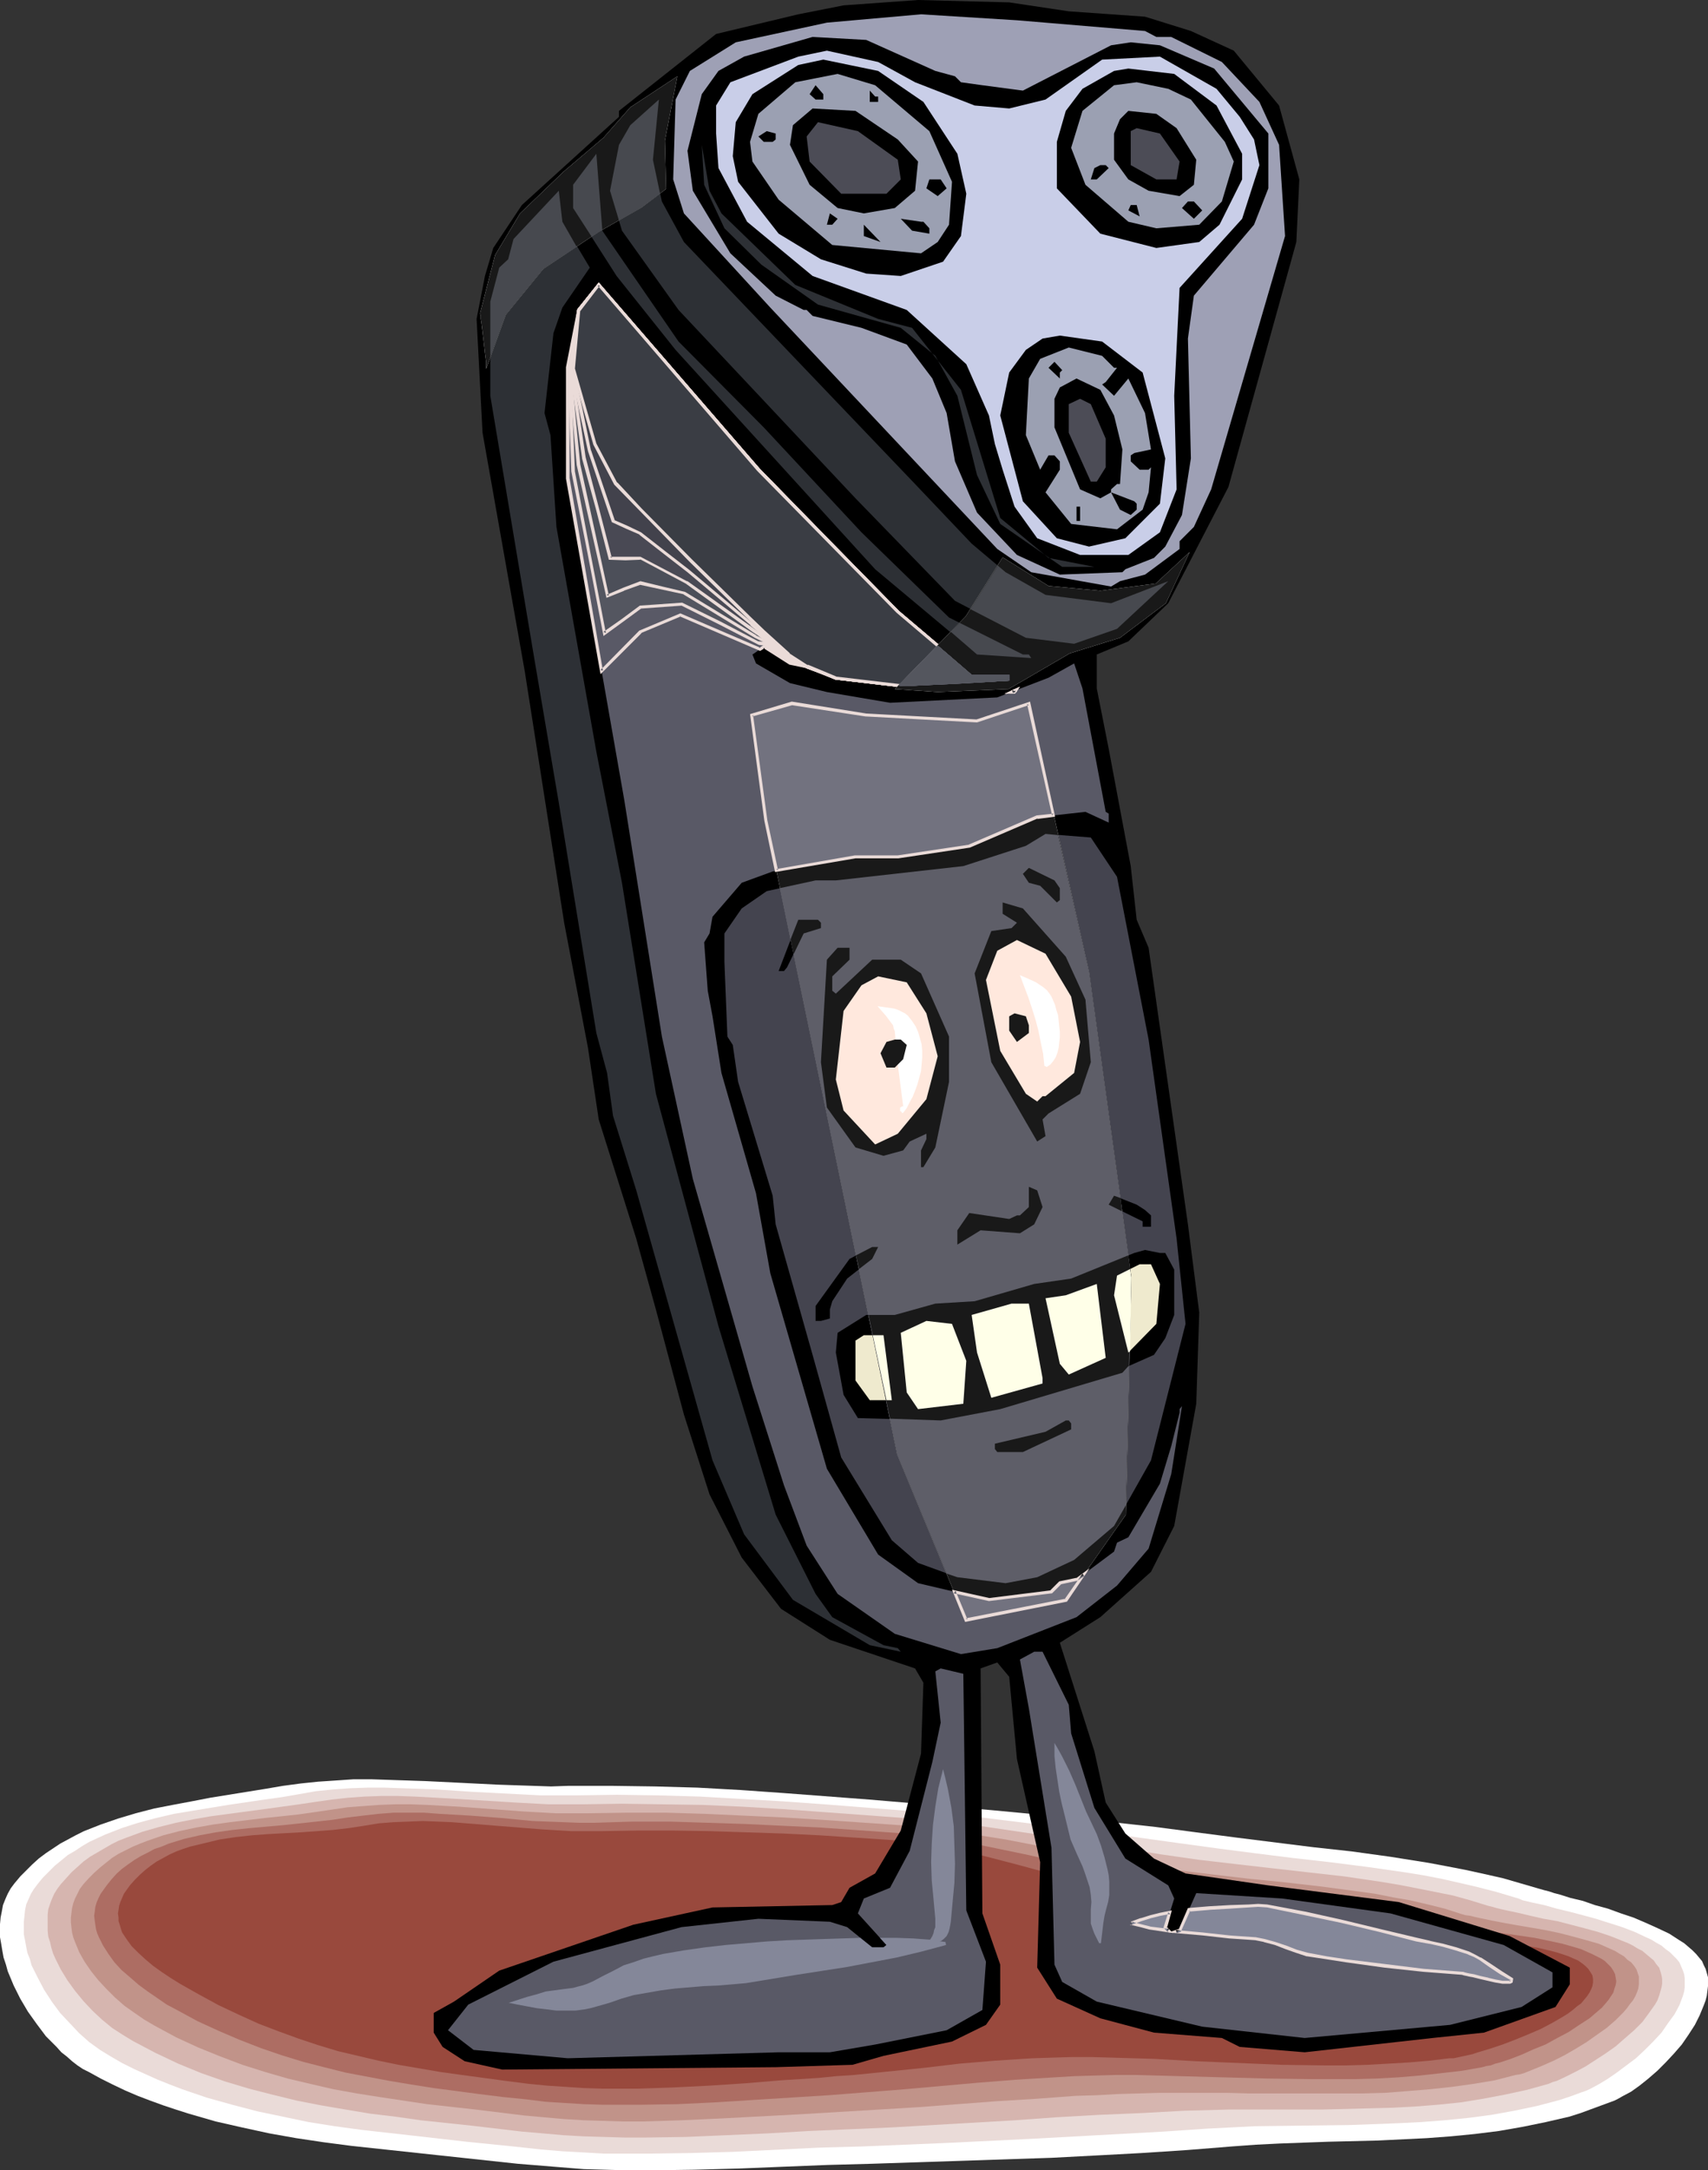 <?xml version="1.0" encoding="UTF-8" standalone="no"?>
<svg
   version="1.0"
   width="122.556mm"
   height="155.668mm"
   id="svg128"
   sodipodi:docname="Razor - Electric 10.wmf"
   xmlns:inkscape="http://www.inkscape.org/namespaces/inkscape"
   xmlns:sodipodi="http://sodipodi.sourceforge.net/DTD/sodipodi-0.dtd"
   xmlns="http://www.w3.org/2000/svg"
   xmlns:svg="http://www.w3.org/2000/svg">
  <rect width="100%" height="100%" fill="#333333" stroke="none"/>
  <sodipodi:namedview
     id="namedview128"
     pagecolor="#ffffff"
     bordercolor="#000000"
     borderopacity="0.25"
     inkscape:showpageshadow="2"
     inkscape:pageopacity="0.0"
     inkscape:pagecheckerboard="0"
     inkscape:deskcolor="#d1d1d1"
     inkscape:document-units="mm" />
  <defs
     id="defs1">
    <pattern
       id="WMFhbasepattern"
       patternUnits="userSpaceOnUse"
       width="6"
       height="6"
       x="0"
       y="0" />
  </defs>
  <path
     style="fill:#ffffff;fill-opacity:1;fill-rule:evenodd;stroke:none"
     d="m 76.743,484.127 4.847,-0.646 4.685,-0.485 4.847,-0.323 4.685,-0.323 h 5.008 l 4.847,0.162 9.694,0.323 9.855,0.485 9.694,0.485 9.694,0.323 4.847,0.162 4.685,-0.162 h 11.794 l 11.633,0.162 11.633,0.323 11.633,0.646 11.471,0.808 23.427,1.778 11.471,0.97 22.134,1.939 22.134,2.101 21.973,2.424 10.986,1.454 11.148,1.454 10.34,1.293 10.34,1.293 10.34,1.131 10.502,1.454 10.179,1.616 5.17,0.97 5.008,0.97 5.17,1.131 5.008,1.131 5.008,1.454 5.008,1.454 1.131,0.323 1.293,0.323 1.454,0.485 1.293,0.323 3.07,0.97 3.393,0.808 3.231,1.131 3.554,0.97 3.554,1.293 3.393,1.131 3.393,1.454 3.231,1.454 3.07,1.454 2.747,1.778 1.293,0.808 1.131,0.97 1.131,0.97 0.969,0.97 0.808,0.97 0.808,0.97 0.485,1.131 0.485,0.97 0.323,1.131 0.323,1.131 v 1.293 1.131 l -0.323,2.585 -0.323,1.293 -0.485,1.293 -1.131,2.747 -1.293,2.585 -1.777,2.747 -1.777,2.585 -2.1,2.424 -2.262,2.424 -2.262,2.262 -2.423,2.101 -2.423,1.939 -2.262,1.616 -2.423,1.293 -1.131,0.646 -0.969,0.485 -3.07,1.131 -3.07,1.131 -3.07,1.131 -3.07,0.97 -6.301,1.454 -6.301,1.293 -6.463,1.131 -6.463,0.808 -6.624,0.646 -6.463,0.485 -13.248,0.646 -13.41,0.323 -13.248,0.485 -6.463,0.323 -6.624,0.485 -12.117,0.97 -12.279,0.808 -12.117,0.646 -12.279,0.646 -24.396,0.808 -24.396,0.808 -11.956,0.323 -12.117,0.485 -11.956,0.485 -12.117,0.323 -11.956,0.162 h -6.139 l -5.978,-0.162 -5.816,-0.162 -5.978,-0.485 -5.978,-0.485 -5.978,-0.485 -15.025,-1.616 -15.025,-1.616 -15.025,-1.616 -7.432,-0.97 -7.594,-1.131 -7.27,-1.293 -7.432,-1.616 -7.109,-1.616 -7.27,-2.101 -3.554,-1.131 -3.393,-1.131 -3.554,-1.293 -3.393,-1.293 -3.393,-1.454 -3.393,-1.616 -3.231,-1.616 -3.231,-1.778 -1.616,-0.808 -1.454,-0.97 -1.454,-1.131 -1.454,-1.293 -1.454,-1.131 -1.293,-1.454 -2.908,-2.909 -2.423,-3.232 -2.423,-3.393 -2.1,-3.555 -1.777,-3.555 -1.616,-3.878 -0.485,-1.778 -0.646,-1.939 -0.323,-1.778 L 0.323,526.949 0,525.171 v -1.778 -1.778 l 0.162,-1.778 0.323,-1.616 0.323,-1.778 0.646,-1.616 0.646,-1.454 0.808,-1.454 0.969,-1.293 1.616,-1.939 1.616,-1.616 1.616,-1.616 1.777,-1.616 1.939,-1.454 1.939,-1.293 1.939,-1.293 2.1,-1.131 2.1,-1.131 2.262,-1.131 4.524,-1.778 4.685,-1.616 4.847,-1.454 5.008,-1.293 5.008,-0.97 5.17,-0.97 5.008,-0.97 10.017,-1.616 5.008,-0.808 z"
     id="path1" />
  <path
     style="fill:#eadbd8;fill-opacity:1;fill-rule:evenodd;stroke:none"
     d="m 81.105,486.389 4.524,-0.808 4.685,-0.485 4.685,-0.323 4.685,-0.162 h 4.685 l 4.685,0.162 9.371,0.323 9.532,0.646 9.371,0.485 9.371,0.485 h 4.685 4.685 l 11.309,-0.162 11.148,0.162 11.309,0.323 11.309,0.646 11.148,0.646 11.309,0.808 22.619,1.778 10.663,0.808 10.502,1.131 10.502,1.293 10.34,1.293 10.502,1.293 10.34,1.454 10.502,1.454 10.663,1.454 10.017,1.293 10.34,1.293 10.017,1.131 10.179,1.293 10.179,1.454 5.008,0.808 5.008,0.97 5.008,1.131 4.847,1.131 5.008,1.293 4.847,1.454 1.131,0.323 1.131,0.485 2.747,0.646 3.07,0.646 3.393,0.97 3.393,0.808 3.716,0.97 3.554,0.97 3.554,1.131 3.554,1.131 3.393,1.293 3.07,1.454 1.454,0.646 1.293,0.808 1.454,0.808 1.131,0.97 1.131,0.808 0.969,0.97 0.808,0.808 0.808,0.97 0.485,1.131 0.485,1.131 0.323,0.97 0.162,1.131 v 1.131 1.293 l -0.162,1.131 -0.323,1.131 -0.485,1.293 -0.485,1.293 -1.293,2.424 -1.777,2.424 -1.777,2.585 -2.262,2.424 -2.262,2.262 -2.423,2.262 -2.585,1.939 -2.585,1.939 -2.585,1.778 -2.423,1.454 -2.423,1.293 -1.131,0.485 -0.969,0.323 -3.07,1.131 -2.908,0.97 -6.139,1.616 -6.139,1.293 -6.301,1.131 -6.139,0.808 -6.463,0.646 -6.301,0.485 -6.463,0.323 -12.925,0.485 -12.925,0.162 -12.925,0.162 -6.301,0.323 -6.463,0.323 -11.956,0.808 -11.794,0.646 -11.794,0.646 -11.794,0.646 -23.265,1.131 -11.633,0.485 -11.633,0.485 -11.794,0.323 -23.104,1.131 -11.633,0.323 -11.471,0.162 h -5.816 -5.816 l -5.655,-0.323 -5.816,-0.323 -5.816,-0.485 -5.816,-0.646 -14.379,-1.454 -14.218,-1.616 -14.379,-1.616 -7.109,-0.97 -7.109,-1.131 -6.947,-1.454 -6.947,-1.454 -6.786,-1.778 -6.947,-1.939 -6.624,-2.262 -3.393,-1.293 -3.231,-1.293 -3.231,-1.454 -3.231,-1.454 -3.231,-1.616 -3.07,-1.778 -2.908,-1.778 -2.908,-2.101 -2.747,-2.424 -2.585,-2.747 -2.585,-2.747 -2.262,-3.07 -2.1,-3.232 -1.777,-3.393 -1.616,-3.232 -0.485,-1.778 -0.646,-1.616 -0.323,-1.616 -0.323,-1.778 -0.323,-1.616 v -1.616 -1.778 l 0.162,-1.454 0.162,-1.616 0.323,-1.616 0.646,-1.454 0.646,-1.454 0.808,-1.293 0.969,-1.293 1.454,-1.778 1.616,-1.616 1.616,-1.616 1.777,-1.454 1.777,-1.454 1.939,-1.131 1.939,-1.293 1.939,-1.131 2.1,-0.97 2.1,-0.97 4.524,-1.778 4.524,-1.454 4.847,-1.293 4.847,-1.131 4.847,-0.808 9.855,-1.616 9.855,-1.454 4.685,-0.646 z"
     id="path2" />
  <path
     style="fill:#d6b5af;fill-opacity:1;fill-rule:evenodd;stroke:none"
     d="m 85.468,488.49 4.524,-0.646 4.362,-0.485 4.524,-0.323 4.524,-0.162 h 4.524 l 4.524,0.162 9.048,0.485 18.257,1.131 9.048,0.485 h 4.524 4.524 l 10.825,-0.162 10.986,0.162 10.825,0.162 10.986,0.485 10.825,0.646 10.986,0.808 21.973,1.616 10.179,0.97 10.017,1.131 9.855,1.454 9.855,1.454 9.694,1.616 10.017,1.616 10.017,1.616 10.179,1.454 9.694,1.131 9.855,1.131 10.017,1.131 10.017,1.131 9.855,1.454 4.847,0.808 5.008,0.97 4.847,0.97 4.847,0.97 4.685,1.293 4.685,1.454 1.293,0.323 1.131,0.323 1.293,0.323 1.454,0.323 3.07,0.646 3.393,0.808 3.554,0.808 3.716,0.646 7.432,1.939 3.554,0.97 3.393,1.131 3.231,1.293 1.616,0.646 1.293,0.646 1.293,0.808 1.293,0.646 1.131,0.97 0.969,0.808 0.969,0.808 0.646,0.97 0.808,0.97 0.323,0.97 0.323,1.131 0.162,0.97 v 1.293 l -0.162,0.97 -0.323,1.131 -0.323,1.131 -0.485,1.293 -0.646,1.131 -0.808,1.131 -0.808,1.131 -1.777,2.424 -2.262,2.262 -2.423,2.101 -2.585,2.262 -2.747,1.939 -2.747,1.778 -2.747,1.778 -2.747,1.454 -2.585,1.293 -2.423,1.131 -1.131,0.323 -1.131,0.485 -5.816,1.616 -5.978,1.293 -5.978,1.131 -5.978,0.97 -6.301,0.646 -6.139,0.485 -6.139,0.323 -6.301,0.162 -12.602,0.323 h -12.602 -12.602 l -6.139,0.162 -6.139,0.162 -11.794,0.646 -11.633,0.485 -11.309,0.646 -11.148,0.808 -11.148,0.646 -11.148,0.646 -11.148,0.646 -11.148,0.485 -11.309,0.485 -11.148,0.646 -11.148,0.485 -11.148,0.485 -10.986,0.162 h -5.493 l -5.655,-0.162 -5.493,-0.162 -5.655,-0.323 -5.493,-0.485 -5.655,-0.485 -13.733,-1.616 -13.733,-1.454 -6.786,-0.97 -6.786,-0.808 -6.786,-1.131 -6.624,-1.131 -6.624,-1.293 -6.624,-1.616 -6.301,-1.616 -6.463,-1.939 -6.463,-2.262 -6.301,-2.585 -3.07,-1.454 -3.07,-1.454 -3.07,-1.616 -3.07,-1.616 -2.908,-1.778 -2.747,-1.778 -2.747,-2.262 -2.585,-2.424 -2.423,-2.585 -2.262,-2.747 -2.1,-2.909 -1.777,-2.909 -1.454,-2.909 -0.646,-1.454 -0.485,-1.616 -0.323,-1.454 -0.485,-1.454 -0.162,-1.616 v -1.454 -1.454 -1.454 l 0.162,-1.454 0.485,-1.454 0.485,-1.293 0.646,-1.454 0.808,-1.293 0.969,-1.293 1.454,-1.616 1.454,-1.616 1.616,-1.454 1.616,-1.454 1.777,-1.293 1.939,-1.131 1.939,-1.131 1.939,-1.131 1.939,-0.97 2.1,-0.808 4.362,-1.616 4.524,-1.293 4.524,-1.131 4.847,-0.97 4.685,-0.808 9.694,-1.293 4.847,-0.646 4.685,-0.646 4.685,-0.646 z"
     id="path3" />
  <path
     style="fill:#c19389;fill-opacity:1;fill-rule:evenodd;stroke:none"
     d="m 89.83,490.591 4.362,-0.646 4.201,-0.323 4.362,-0.323 4.362,-0.162 h 4.362 l 4.362,0.162 8.724,0.485 8.724,0.646 8.724,0.646 8.724,0.485 h 4.362 4.362 l 10.663,-0.162 h 10.502 l 10.663,0.323 10.502,0.485 10.663,0.485 10.502,0.646 21.165,1.454 5.008,0.485 4.847,0.485 4.847,0.646 4.685,0.808 9.209,1.454 9.209,1.778 9.209,1.778 9.371,1.616 9.532,1.778 4.847,0.646 5.008,0.808 9.371,1.131 9.694,1.131 9.694,0.97 9.855,1.131 9.694,1.293 4.685,0.646 4.847,0.97 4.685,0.808 4.847,1.131 4.524,1.131 4.524,1.454 1.131,0.323 1.293,0.162 1.293,0.323 1.454,0.323 3.07,0.646 3.393,0.646 1.777,0.323 1.777,0.323 3.878,0.646 3.716,0.646 3.878,0.808 3.716,0.97 3.554,0.97 3.393,0.97 1.454,0.646 1.454,0.646 1.454,0.646 1.293,0.808 1.131,0.646 0.969,0.97 0.969,0.646 0.808,0.97 0.646,0.97 0.323,0.97 0.323,0.97 v 1.131 0.97 l -0.162,1.131 -0.323,0.97 -0.485,1.131 -0.646,1.131 -0.808,0.97 -0.808,1.131 -0.969,1.131 -2.1,2.101 -2.423,2.101 -2.747,1.939 -2.747,1.939 -2.908,1.778 -3.07,1.778 -2.908,1.454 -2.908,1.293 -2.747,1.131 -2.423,0.97 -1.131,0.323 -1.131,0.162 -5.655,1.454 -5.816,0.97 -5.816,0.808 -5.978,0.646 -5.978,0.485 -6.139,0.485 -6.139,0.162 h -6.139 -12.279 -12.279 l -6.139,-0.162 h -5.978 -6.139 -5.978 l -5.816,0.162 -5.655,0.162 -5.655,0.323 -5.655,0.162 -10.825,0.808 -10.663,0.646 -21.165,1.616 -10.663,0.646 -10.825,0.646 -10.825,0.646 -21.326,1.131 -10.663,0.485 -10.502,0.323 h -5.332 l -5.332,-0.162 -5.332,-0.162 -5.332,-0.323 -5.493,-0.485 -5.332,-0.485 -13.248,-1.616 -13.087,-1.454 -6.463,-0.97 -6.463,-0.97 -6.139,-0.97 -6.301,-1.131 -6.301,-1.454 -6.139,-1.454 -6.139,-1.778 -6.139,-1.939 -5.978,-2.262 -5.978,-2.424 -5.978,-2.747 -5.978,-3.232 -2.747,-1.616 -2.585,-1.778 -2.747,-1.939 -2.585,-2.262 -2.262,-2.262 -2.262,-2.424 -1.939,-2.424 -1.777,-2.585 -1.454,-2.585 -1.131,-2.747 -0.485,-1.293 -0.323,-1.293 -0.162,-1.293 -0.162,-1.454 v -1.293 l 0.162,-1.293 0.162,-1.293 0.323,-1.293 0.485,-1.293 0.646,-1.293 0.646,-1.293 0.969,-1.293 1.454,-1.616 1.454,-1.454 1.616,-1.454 1.616,-1.293 1.616,-1.293 1.777,-1.131 1.939,-0.97 1.939,-0.97 1.939,-0.808 2.1,-0.808 4.201,-1.454 4.362,-1.131 4.524,-0.97 4.524,-0.808 4.685,-0.646 9.371,-1.131 4.685,-0.485 4.524,-0.485 4.524,-0.646 z"
     id="path4" />
  <path
     style="fill:#ad6d63;fill-opacity:1;fill-rule:evenodd;stroke:none"
     d="m 94.354,492.691 4.039,-0.485 4.201,-0.485 4.201,-0.323 h 4.039 4.201 l 4.201,0.323 8.401,0.485 8.401,0.646 8.401,0.808 8.401,0.323 4.201,0.162 h 4.201 l 10.179,-0.323 h 10.34 l 10.179,0.323 10.179,0.323 10.179,0.485 10.34,0.485 20.519,1.454 4.685,0.485 4.685,0.485 4.524,0.646 4.524,0.808 8.724,1.778 8.563,1.778 8.563,1.939 8.724,1.939 4.362,0.97 4.685,0.808 4.685,0.808 4.685,0.808 9.209,0.97 9.371,0.97 9.532,0.97 9.532,0.97 9.532,1.131 4.847,0.808 4.685,0.808 4.524,0.808 4.524,0.97 4.524,1.131 4.362,1.293 1.131,0.323 1.131,0.323 1.293,0.323 1.454,0.323 1.616,0.162 1.616,0.323 3.393,0.485 3.716,0.485 3.878,0.485 7.755,1.131 3.878,0.808 3.716,0.808 3.393,0.97 1.616,0.485 1.454,0.646 1.454,0.646 1.293,0.646 1.293,0.646 0.969,0.646 0.808,0.808 0.808,0.808 0.646,0.97 0.485,0.97 0.162,0.97 0.162,0.97 -0.162,0.97 -0.323,0.97 -0.323,1.131 -0.646,0.97 -0.646,0.97 -0.808,0.97 -0.969,1.131 -1.131,0.97 -1.131,0.97 -1.131,0.97 -2.747,1.778 -2.908,1.939 -3.07,1.616 -3.231,1.778 -3.231,1.293 -3.231,1.454 -2.908,1.131 -2.908,0.97 -1.293,0.323 -1.293,0.485 -1.131,0.162 -1.131,0.323 -5.493,0.97 -5.655,0.646 -5.816,0.646 -5.816,0.485 -5.816,0.323 -5.816,0.162 h -5.978 -5.978 l -11.956,-0.162 -11.956,-0.323 -11.794,-0.323 -11.794,-0.323 h -5.655 l -5.655,0.162 -5.493,0.162 -5.332,0.323 -5.332,0.323 -5.17,0.323 -10.179,0.808 -20.034,1.778 -10.179,0.808 -10.34,0.808 -10.34,0.646 -10.34,0.646 -5.008,0.323 -5.17,0.323 -10.179,0.485 -10.179,0.162 h -5.008 -5.008 l -5.17,-0.162 -5.17,-0.323 -5.17,-0.323 -5.17,-0.646 -6.463,-0.646 -6.463,-0.808 -6.139,-0.808 -6.139,-0.808 -6.139,-0.97 -5.816,-0.97 -5.978,-1.131 -5.978,-1.131 -5.816,-1.454 -5.655,-1.454 -5.816,-1.778 -5.655,-1.939 -5.816,-2.262 -5.655,-2.424 -5.655,-2.585 -5.655,-3.07 -2.747,-1.454 -2.585,-1.778 -2.585,-1.778 -2.423,-1.778 -2.423,-2.101 -2.262,-1.939 -1.939,-2.101 -1.616,-2.262 -1.454,-2.262 -1.131,-2.262 -0.485,-1.131 -0.323,-1.131 -0.162,-1.131 -0.162,-1.131 -0.162,-1.293 0.162,-1.131 0.162,-1.293 0.323,-1.131 0.485,-1.131 0.646,-1.293 0.808,-1.131 0.808,-1.131 1.293,-1.616 1.454,-1.616 1.454,-1.293 1.777,-1.293 1.616,-1.131 1.616,-0.97 1.939,-0.97 1.777,-0.97 1.939,-0.646 1.939,-0.808 4.201,-1.293 4.201,-0.97 4.362,-0.808 4.524,-0.646 4.524,-0.485 9.209,-0.808 9.048,-0.97 4.362,-0.485 z"
     id="path5" />
  <path
     style="fill:#99493d;fill-opacity:1;fill-rule:evenodd;stroke:none"
     d="m 98.716,494.954 3.878,-0.646 4.039,-0.323 4.039,-0.162 4.039,-0.162 4.039,0.162 3.878,0.162 8.078,0.646 8.078,0.646 8.078,0.646 8.078,0.485 h 4.039 4.039 l 9.855,-0.162 h 9.855 l 9.855,0.162 10.017,0.323 9.855,0.323 9.855,0.485 9.855,0.646 9.855,0.646 4.685,0.485 4.362,0.646 4.362,0.646 4.201,0.808 4.039,0.97 4.039,0.97 8.078,2.101 7.755,2.101 8.24,2.101 4.201,0.97 4.362,0.808 4.362,0.808 4.685,0.646 4.362,0.646 4.524,0.485 9.209,0.97 9.209,0.808 9.371,0.97 9.371,0.97 4.524,0.646 4.685,0.808 4.524,0.808 4.362,0.97 4.362,1.131 4.362,1.293 0.969,0.323 1.131,0.162 1.293,0.323 1.454,0.162 1.616,0.323 1.616,0.162 3.393,0.323 3.716,0.323 4.039,0.485 8.078,0.808 3.878,0.646 3.878,0.646 3.393,0.808 1.777,0.485 1.454,0.485 1.454,0.485 1.454,0.646 1.131,0.485 1.131,0.808 0.808,0.646 0.808,0.808 0.646,0.97 0.485,0.808 0.162,0.97 v 0.97 l -0.162,0.97 -0.323,0.808 -0.485,0.97 -0.646,0.97 -0.808,0.97 -0.808,0.97 -1.131,0.808 -1.131,0.97 -1.293,0.97 -1.293,0.808 -3.07,1.778 -3.07,1.616 -3.393,1.454 -3.554,1.454 -3.393,1.293 -3.393,1.131 -3.231,0.97 -1.454,0.485 -1.454,0.323 -1.454,0.323 -2.262,0.485 h -1.131 l -5.332,0.646 -5.655,0.485 -5.493,0.323 -5.816,0.323 -5.655,0.162 h -5.816 l -11.633,-0.162 -11.633,-0.485 -11.633,-0.485 -11.471,-0.646 -5.493,-0.162 -5.655,-0.162 -5.655,-0.162 h -5.655 l -5.332,0.162 -5.17,0.162 -5.008,0.323 -5.008,0.323 -9.694,0.808 -9.532,1.131 -9.532,0.97 -9.532,0.97 -4.847,0.323 -4.847,0.485 -10.179,0.646 -9.694,0.808 -9.855,0.646 -9.694,0.485 -9.532,0.323 h -5.008 -4.685 l -5.008,-0.162 -4.847,-0.323 -5.008,-0.323 -5.008,-0.485 -6.301,-0.808 -5.978,-0.808 -5.978,-0.808 -5.816,-0.808 -5.655,-0.97 -5.655,-0.97 -5.493,-1.131 -5.493,-1.293 -5.493,-1.293 -5.332,-1.616 -5.332,-1.778 -5.332,-1.939 -5.493,-2.101 -5.332,-2.424 -5.493,-2.585 -5.332,-2.909 -5.17,-2.909 -2.585,-1.616 -2.423,-1.616 -2.262,-1.616 -2.1,-1.778 -1.939,-1.778 -1.777,-1.778 -1.293,-1.778 -1.293,-1.939 -0.323,-0.97 -0.323,-1.131 -0.323,-0.97 v -0.97 l -0.162,-1.131 0.162,-0.97 0.162,-1.131 0.323,-0.97 0.485,-1.131 0.485,-1.131 0.808,-1.131 0.808,-1.131 1.293,-1.454 1.454,-1.454 1.454,-1.293 1.454,-1.131 1.616,-1.131 1.777,-0.97 1.777,-0.97 1.777,-0.808 1.777,-0.646 1.939,-0.646 4.039,-0.97 4.039,-0.97 4.362,-0.646 4.362,-0.485 4.362,-0.323 8.886,-0.485 4.524,-0.323 4.201,-0.323 4.201,-0.485 z"
     id="path6" />
  <path
     style="fill:#000000;fill-opacity:1;fill-rule:evenodd;stroke:none"
     d="m 289.846,3.07 20.68,1.454 12.44,3.878 11.633,5.333 12.279,14.866 5.493,20.037 -0.808,16.967 -18.418,66.414 -16.318,31.51 -10.825,10.342 -8.563,3.555 v 9.211 l 3.231,16.321 5.978,31.833 1.616,14.543 3.231,7.595 10.663,74.978 3.07,23.915 -0.808,24.723 -5.978,33.126 -6.301,12.443 -13.733,12.281 -10.986,6.948 9.371,29.41 3.07,13.897 5.332,8.403 7.755,6.787 8.563,4.04 22.457,3.232 35.383,4.525 30.051,9.211 16.318,8.564 v 4.525 l -3.878,6.14 -19.388,6.948 -13.895,1.454 -34.736,3.878 -17.611,-1.454 -4.847,-2.424 -18.418,-1.454 -14.541,-3.878 -11.794,-5.333 -5.332,-8.403 0.808,-28.602 -6.301,-27.955 -2.1,-22.3 -3.231,-3.878 -4.524,1.616 0.485,66.414 4.847,13.897 v 10.827 l -3.878,5.494 -9.209,4.525 -18.58,3.878 -8.401,2.424 -20.842,0.646 -74.158,0.646 -10.179,-2.262 -5.978,-3.878 -2.423,-3.878 v -5.332 l 5.493,-3.07 12.279,-8.403 36.352,-12.443 21.488,-4.686 32.474,-0.646 2.423,-0.808 2.262,-3.878 6.947,-3.878 6.947,-11.635 5.493,-20.845 0.646,-19.229 -2.262,-3.878 -23.104,-7.756 -13.248,-8.403 -10.663,-13.897 -8.724,-17.129 -6.947,-21.653 -7.594,-28.44 -5.332,-19.229 -10.179,-32.318 -2.908,-19.391 -6.463,-33.934 -10.663,-68.03 -11.471,-64.798 -1.616,-30.864 2.262,-11.635 2.262,-7.595 7.755,-11.635 26.335,-23.915 V 30.056 L 194.2,9.211 216.496,3.878 228.775,1.454 248.971,0 273.69,0.646 Z"
     id="path7" />
  <path
     style="fill:#9ea0b5;fill-opacity:1;fill-rule:evenodd;stroke:none"
     d="m 310.527,8.403 3.07,1.616 h 4.039 l 13.733,6.787 10.179,10.827 5.332,11.635 1.616,24.723 -20.034,68.676 -4.685,10.18 -3.878,3.878 v 2.101 l -9.371,6.948 -6.786,1.778 -2.423,1.454 -21.65,-3.878 -9.209,-6.302 -61.556,-65.444 -23.427,-25.531 -2.908,-9.211 0.646,-21.653 3.878,-7.756 12.44,-7.756 24.719,-5.333 25.527,-2.262 26.012,1.616 z"
     id="path8" />
  <path
     style="fill:#000000;fill-opacity:1;fill-rule:evenodd;stroke:none"
     d="m 253.656,19.229 5.332,1.454 1.616,1.616 5.816,0.808 10.986,1.454 23.912,-12.281 5.332,-0.808 7.917,0.808 14.702,6.302 14.702,17.613 v 14.866 l -3.878,9.857 -16.318,19.229 -1.616,11.635 0.808,32.48 -2.423,15.351 -4.524,8.564 -3.07,3.07 -7.755,3.07 -0.808,0.808 -16.964,0.646 -11.633,-5.333 -10.825,-11.473 -5.978,-13.897 -2.262,-13.089 -3.878,-9.372 -6.947,-9.211 -12.279,-4.525 -13.248,-3.232 -1.616,-1.616 h -0.808 l -7.594,-3.878 -12.279,-11.473 -10.179,-16.967 -1.454,-10.827 3.878,-15.351 4.524,-6.302 6.947,-3.878 18.58,-5.333 14.541,0.808 z"
     id="path9" />
  <path
     style="fill:#c9cee8;fill-opacity:1;fill-rule:evenodd;stroke:none"
     d="m 248.163,22.3 16.156,6.302 9.371,0.808 9.855,-2.424 15.349,-10.827 15.672,-0.808 15.349,8.726 6.301,7.595 3.878,6.14 1.454,6.948 -4.685,14.543 -16.964,18.745 -1.454,29.248 0.646,25.37 -4.524,11.635 -8.563,6.14 h -13.087 l -11.633,-4.525 -6.139,-8.564 -3.231,-10.019 -2.1,-6.948 -1.616,-7.756 -6.139,-13.897 -16.156,-14.705 -25.527,-9.211 -17.772,-14.705 -7.755,-14.543 -0.646,-9.372 v -7.595 l 3.878,-6.302 18.418,-6.948 7.755,-1.616 13.895,3.07 z"
     id="path10" />
  <path
     style="fill:#000000;fill-opacity:1;fill-rule:evenodd;stroke:none"
     d="m 250.425,27.632 9.209,14.058 2.423,10.827 -1.454,11.473 -4.847,6.948 -11.471,3.878 -9.371,-0.646 -12.279,-3.878 -11.471,-6.948 -10.986,-14.058 -1.454,-6.948 0.808,-9.211 4.524,-7.595 12.44,-7.918 6.786,-1.454 14.864,3.07 z"
     id="path11" />
  <path
     style="fill:#000000;fill-opacity:1;fill-rule:evenodd;stroke:none"
     d="m 329.914,28.602 6.947,13.089 v 6.948 l -6.139,12.281 -5.493,4.686 -11.633,1.616 -15.187,-3.878 -11.794,-12.281 V 38.459 l 2.423,-8.403 4.524,-5.979 8.563,-4.848 3.878,-0.646 12.44,1.454 z"
     id="path12" />
  <path
     style="fill:#9ba0b2;fill-opacity:1;fill-rule:evenodd;stroke:none"
     d="m 252.04,35.55 6.139,13.735 -0.808,11.635 -3.07,4.686 -4.524,3.07 -24.073,-2.262 -14.541,-12.281 -7.109,-10.342 -0.646,-5.333 2.262,-7.595 10.017,-8.564 11.471,-2.262 10.179,3.07 z"
     id="path13" />
  <path
     style="fill:#9ba0b2;fill-opacity:1;fill-rule:evenodd;stroke:none"
     d="m 322.967,26.986 9.209,11.473 2.423,5.333 -3.231,10.827 -6.139,6.302 -11.633,0.97 -7.594,-1.778 -11.633,-10.019 -3.878,-10.019 3.07,-10.019 8.563,-6.948 6.139,-0.808 8.563,1.778 z"
     id="path14" />
  <path
     style="fill:#000000;fill-opacity:1;fill-rule:evenodd;stroke:none"
     d="m 223.282,26.986 h -2.1 l -1.616,-1.454 1.616,-2.424 2.1,2.424 z"
     id="path15" />
  <path
     style="fill:#000000;fill-opacity:1;fill-rule:evenodd;stroke:none"
     d="m 238.146,26.178 v 1.454 h -2.262 V 24.562 l 1.454,1.616 z"
     id="path16" />
  <path
     style="fill:#2d3035;fill-opacity:1;fill-rule:evenodd;stroke:none"
     d="m 179.498,54.618 5.978,10.988 62.687,65.606 15.349,16.159 9.209,7.756 10.825,6.14 17.772,2.262 15.51,-5.979 -13.895,12.927 -11.633,4.04 -13.087,-1.616 -19.226,-10.019 -26.981,-27.794 -47.985,-51.063 -15.349,-21.492 -3.231,-10.827 2.423,-12.443 3.07,-5.333 7.755,-6.948 -1.616,16.321 z"
     id="path17" />
  <path
     style="fill:#000000;fill-opacity:1;fill-rule:evenodd;stroke:none"
     d="m 243.477,37.812 5.493,5.979 -0.808,7.918 -5.493,4.686 -8.401,1.454 -7.109,-1.454 -7.594,-6.302 -5.332,-10.827 0.808,-5.333 5.332,-4.525 11.633,0.646 z"
     id="path18" />
  <path
     style="fill:#000000;fill-opacity:1;fill-rule:evenodd;stroke:none"
     d="m 319.089,34.742 5.332,8.564 -0.646,6.787 -3.878,3.07 -8.401,-1.454 -5.493,-3.07 -3.878,-5.333 v -7.11 l 1.616,-3.878 2.262,-2.262 7.594,0.808 z"
     id="path19" />
  <path
     style="fill:#4c4c56;fill-opacity:1;fill-rule:evenodd;stroke:none"
     d="m 243.477,43.306 0.808,5.333 -3.878,3.878 h -12.279 l -8.563,-8.726 -0.808,-6.787 3.07,-3.878 10.825,2.424 z"
     id="path20" />
  <path
     style="fill:#4c4c56;fill-opacity:1;fill-rule:evenodd;stroke:none"
     d="m 319.897,43.791 -0.808,4.848 h -5.493 l -6.947,-3.878 v -9.211 l 1.616,-0.808 6.301,1.454 z"
     id="path21" />
  <path
     style="fill:#000000;fill-opacity:1;fill-rule:evenodd;stroke:none"
     d="m 210.357,37.812 -0.808,0.646 h -2.423 l -1.454,-1.454 2.262,-1.454 2.423,0.646 z"
     id="path22" />
  <path
     style="fill:#2d3035;fill-opacity:1;fill-rule:evenodd;stroke:none"
     d="m 195.654,57.85 20.034,19.391 22.457,9.211 9.209,2.424 13.248,16.805 10.663,34.742 13.087,10.827 12.44,2.424 h 3.07 -11.794 l -16.803,-11.635 -6.301,-13.25 -5.332,-21.492 -5.978,-10.827 -9.371,-7.595 -22.457,-6.302 -15.349,-10.827 -10.017,-9.857 -5.493,-11.796 -0.646,-10.827 2.1,12.443 z"
     id="path23" />
  <path
     style="fill:#2d3035;fill-opacity:1;fill-rule:evenodd;stroke:none"
     d="m 184.022,92.592 23.104,23.269 26.497,28.44 23.75,23.108 20.034,10.019 h 1.616 l 0.646,0.97 -14.702,-0.97 L 237.338,154.32 183.214,94.854 167.219,74.817 155.425,56.395 v -6.302 l 6.301,-8.403 1.616,20.845 z"
     id="path24" />
  <path
     style="fill:#000000;fill-opacity:1;fill-rule:evenodd;stroke:none"
     d="m 300.671,45.569 -3.231,3.07 h -1.616 l 0.969,-3.07 1.616,-0.808 h 1.454 z"
     id="path25" />
  <path
     style="fill:#000000;fill-opacity:1;fill-rule:evenodd;stroke:none"
     d="m 256.726,51.063 -2.423,2.101 -3.07,-2.101 0.808,-2.424 h 3.07 z"
     id="path26" />
  <path
     style="fill:#2d3035;fill-opacity:1;fill-rule:evenodd;stroke:none"
     d="m 159.949,72.554 -7.432,10.827 -2.423,6.948 -2.423,21.653 1.616,5.979 1.616,24.885 10.825,60.92 6.947,35.55 9.209,57.203 16.964,63.021 15.51,51.063 10.825,21.492 4.524,6.302 13.895,7.595 3.878,0.808 0.808,0.97 -8.401,-1.778 -20.842,-12.281 -13.248,-17.775 -8.563,-20.037 -20.68,-73.201 -6.301,-20.199 -1.616,-11.635 -2.908,-10.827 -10.179,-62.374 -6.947,-40.883 L 132.967,107.296 V 81.765 l 2.423,-9.211 2.423,-2.262 1.454,-5.494 12.279,-13.089 0.969,8.403 z"
     id="path27" />
  <path
     style="fill:#000000;fill-opacity:1;fill-rule:evenodd;stroke:none"
     d="m 326.037,57.042 -2.262,2.262 -3.231,-2.909 1.616,-1.778 h 1.616 z"
     id="path28" />
  <path
     style="fill:#000000;fill-opacity:1;fill-rule:evenodd;stroke:none"
     d="m 309.072,58.658 -3.07,-1.616 0.646,-1.454 h 1.616 z"
     id="path29" />
  <path
     style="fill:#000000;fill-opacity:1;fill-rule:evenodd;stroke:none"
     d="m 225.705,60.92 h -1.454 l 0.808,-3.07 2.1,1.454 z"
     id="path30" />
  <path
     style="fill:#000000;fill-opacity:1;fill-rule:evenodd;stroke:none"
     d="m 250.425,60.112 1.616,1.778 v 1.454 l -4.685,-0.808 -3.07,-3.232 5.493,0.808 z"
     id="path31" />
  <path
     style="fill:#000000;fill-opacity:1;fill-rule:evenodd;stroke:none"
     d="m 234.268,63.99 v -3.07 l 4.524,4.686 z"
     id="path32" />
  <path
     style="fill:#595966;fill-opacity:1;fill-rule:evenodd;stroke:none"
     d="m 243.477,165.954 20.034,16.967 h 10.179 v 1.616 l -27.789,1.454 -19.226,-2.262 -7.917,-3.07 -4.524,-0.808 -7.109,-4.686 -2.1,1.616 -0.969,0.646 0.969,2.424 9.209,5.332 10.017,2.424 17.126,2.909 29.082,-1.454 13.895,-5.333 6.947,-3.878 2.262,6.787 6.301,33.449 0.808,0.485 v 2.424 l -6.301,-2.909 -13.087,1.454 -18.418,7.756 -19.388,2.909 H 232.006 l -22.457,4.04 -8.401,3.07 -7.917,9.211 -0.808,4.525 -1.454,2.424 0.969,13.089 1.293,6.948 2.423,15.351 9.371,32.641 3.878,21.653 15.349,53.002 13.895,23.269 10.825,7.756 19.226,4.525 16.964,-2.262 2.262,-2.262 4.524,-0.97 10.179,-7.595 0.808,-2.424 3.07,-1.454 8.563,-14.543 3.07,-10.18 2.262,-9.049 v -0.97 l 0.646,-0.808 -2.908,18.421 -6.139,20.199 -8.563,10.019 -10.986,8.564 -21.488,8.403 -9.855,1.616 -17.934,-5.494 -15.51,-10.827 -8.401,-13.089 -6.139,-16.321 -8.563,-26.824 -16.156,-56.234 -8.401,-38.62 -10.179,-63.99 -15.349,-87.421 V 99.702 l 3.07,-15.674 5.332,-6.787 43.299,50.093 z"
     id="path33" />
  <path
     style="fill:#000000;fill-opacity:1;fill-rule:evenodd;stroke:none"
     d="m 309.88,100.994 6.139,23.269 -1.454,12.281 -9.371,9.372 -9.855,2.262 -8.724,-2.262 -9.209,-10.019 -6.139,-23.269 2.423,-11.635 4.524,-6.14 4.524,-3.07 4.685,-0.808 11.471,1.616 z"
     id="path34" />
  <path
     style="fill:#9ba0b2;fill-opacity:1;fill-rule:evenodd;stroke:none"
     d="m 302.125,99.702 h 0.808 l -3.07,3.878 -0.969,0.646 3.231,3.07 3.878,-4.686 4.524,9.372 1.616,9.857 -4.524,0.97 -0.969,0.646 v 1.616 l 2.423,2.262 h 2.423 l 0.646,-0.646 -0.646,6.787 -1.616,4.686 -6.947,5.332 -12.44,-1.454 -6.947,-8.564 3.878,-6.14 v -2.262 l -1.454,-1.616 h -1.616 l -2.262,3.878 -3.878,-9.372 0.808,-15.351 3.07,-5.333 7.755,-3.07 9.048,2.262 z"
     id="path35" />
  <path
     style="fill:#000000;fill-opacity:1;fill-rule:evenodd;stroke:none"
     d="m 287.423,100.994 v 1.616 l -3.07,-2.909 1.616,-1.616 2.1,2.262 z"
     id="path36" />
  <path
     style="fill:#000000;fill-opacity:1;fill-rule:evenodd;stroke:none"
     d="m 302.125,112.629 2.262,9.211 -0.646,9.372 h -0.808 l -1.616,1.454 v 0.808 l 6.301,2.424 0.646,0.646 v 1.616 l -1.616,1.454 -2.908,-1.454 -2.423,-4.686 -2.908,1.616 -5.493,-2.424 -6.947,-16.805 v -7.756 l 1.454,-3.07 4.524,-2.424 6.463,3.07 z"
     id="path37" />
  <path
     style="fill:#4c4c56;fill-opacity:1;fill-rule:evenodd;stroke:none"
     d="m 299.863,118.931 v 7.756 l -2.423,3.878 h -1.616 l -5.978,-13.25 v -7.756 l 3.07,-1.454 2.908,1.454 z"
     id="path38" />
  <path
     style="fill:#000000;fill-opacity:1;fill-rule:evenodd;stroke:none"
     d="m 291.947,137.352 h 0.969 v 3.878 h -0.969 z"
     id="path39" />
  <path
     style="fill:#44444f;fill-opacity:1;fill-rule:evenodd;stroke:none"
     d="m 302.933,237.701 8.563,44.114 7.594,53.971 2.423,23.108 -9.371,37.004 -10.017,17.775 -10.825,9.211 -10.017,4.686 -8.563,1.616 -13.087,-1.616 -10.663,-3.878 -7.109,-6.14 -13.733,-22.461 -7.755,-27.794 -10.017,-35.388 -0.808,-7.756 -9.371,-30.864 -1.454,-10.019 -1.454,-2.262 -0.808,-20.199 v -7.756 l 4.685,-6.787 6.786,-4.686 13.248,-2.909 h 5.493 l 34.575,-3.878 16.964,-5.494 5.332,-3.232 12.279,0.97 z"
     id="path40" />
  <path
     style="fill:#000000;fill-opacity:1;fill-rule:evenodd;stroke:none"
     d="m 287.423,240.771 v 3.232 l -0.808,0.646 -4.524,-4.525 -3.07,-0.808 -1.616,-2.424 1.616,-1.616 6.947,3.393 z"
     id="path41" />
  <path
     style="fill:#000000;fill-opacity:1;fill-rule:evenodd;stroke:none"
     d="m 289.038,259.354 5.332,11.635 1.454,16.967 -2.908,8.564 -8.563,5.333 -1.616,1.616 0.808,4.525 -2.262,1.454 -12.44,-21.492 -4.524,-24.077 4.524,-11.473 5.493,-0.808 1.454,-1.454 -3.878,-2.424 v -3.07 l 5.493,1.616 z"
     id="path42" />
  <path
     style="fill:#000000;fill-opacity:1;fill-rule:evenodd;stroke:none"
     d="m 222.636,250.143 v 1.454 l -4.685,1.454 -4.524,9.211 -0.808,0.97 h -1.454 l 5.332,-13.897 h 5.332 z"
     id="path43" />
  <path
     style="fill:#edcec4;fill-opacity:1;fill-rule:evenodd;stroke:none"
     d="m 290.493,270.18 2.423,12.281 -1.616,8.403 -7.755,6.302 h -0.808 l -1.454,1.454 -3.07,-2.101 -6.947,-11.635 -3.878,-19.229 3.07,-7.918 5.332,-2.909 7.755,3.717 z"
     id="path44" />
  <path
     style="fill:#000000;fill-opacity:1;fill-rule:evenodd;stroke:none"
     d="m 230.391,260.162 -4.685,4.525 v 3.878 l 0.969,0.808 9.855,-9.211 h 7.755 l 5.493,3.717 7.594,17.129 v 12.281 l -3.716,17.775 -3.231,5.333 h -0.646 v -4.525 l 1.454,-3.07 v -1.454 l -4.524,2.101 -1.777,2.424 -5.332,1.454 -7.594,-2.262 -7.755,-10.827 -1.616,-12.281 1.616,-27.794 2.908,-3.232 h 3.231 z"
     id="path45" />
  <path
     style="fill:#edcec4;fill-opacity:1;fill-rule:evenodd;stroke:none"
     d="m 251.232,274.705 3.07,11.635 -3.07,11.635 -7.755,9.372 -6.139,2.909 -8.563,-9.211 -2.1,-8.403 2.1,-18.583 4.847,-6.948 4.524,-2.424 7.755,1.616 z"
     id="path46" />
  <path
     style="fill:#ffffff;fill-opacity:1;fill-rule:evenodd;stroke:none"
     d="m 237.984,272.766 1.131,0.162 1.131,0.162 2.262,0.323 0.969,0.323 0.969,0.485 0.969,0.485 0.808,0.646 1.131,1.454 0.969,1.454 0.646,1.454 0.485,1.616 0.485,1.778 0.162,1.778 v 1.778 l -0.162,1.939 -0.162,1.778 -0.485,1.778 -0.485,1.778 -0.646,1.778 -0.646,1.616 -0.808,1.454 -0.808,1.616 -0.969,1.293 h -0.162 -0.162 l -0.162,-0.323 -0.323,-0.162 v -0.97 l 0.323,-0.162 0.162,-0.162 h 0.323 v -0.162 l -0.485,-3.717 -0.485,-3.717 -0.485,-3.717 -0.485,-3.717 -0.162,-3.555 -0.162,-1.778 -0.323,-0.808 -0.162,-0.808 -0.969,-1.293 -0.969,-1.293 -1.131,-1.293 z"
     id="path47" />
  <path
     style="fill:#000000;fill-opacity:1;fill-rule:evenodd;stroke:none"
     d="m 279.022,277.937 v 2.101 l -3.231,2.424 -2.1,-3.07 v -3.878 l 1.454,-0.808 3.07,0.808 z"
     id="path48" />
  <path
     style="fill:#000000;fill-opacity:1;fill-rule:evenodd;stroke:none"
     d="m 245.901,283.269 -0.969,3.878 -2.262,2.262 h -2.262 l -1.616,-3.878 1.616,-3.07 2.262,-0.646 h 1.616 z"
     id="path49" />
  <path
     style="fill:#000000;fill-opacity:1;fill-rule:evenodd;stroke:none"
     d="m 282.737,327.222 -2.262,4.686 -3.878,2.424 -10.663,-0.808 -6.301,3.878 v -3.878 l 3.231,-4.686 10.825,1.616 2.1,-0.97 h 0.808 l 2.423,-2.262 v -5.494 l 2.262,0.97 z"
     id="path50" />
  <path
     style="fill:#000000;fill-opacity:1;fill-rule:evenodd;stroke:none"
     d="m 310.527,328.03 1.616,1.454 v 3.07 h -2.262 v -1.454 l -9.209,-4.525 1.454,-2.424 6.139,2.424 z"
     id="path51" />
  <path
     style="fill:#000000;fill-opacity:1;fill-rule:evenodd;stroke:none"
     d="m 236.53,341.28 -6.786,5.333 -4.039,6.14 -0.646,2.262 v 2.424 l -2.423,0.646 h -1.454 v -4.04 l 9.209,-12.766 6.139,-3.232 h 1.616 z"
     id="path52" />
  <path
     style="fill:#000000;fill-opacity:1;fill-rule:evenodd;stroke:none"
     d="m 316.02,339.665 2.423,4.525 v 12.281 l -2.423,6.302 -3.07,4.525 -6.947,3.07 -1.616,1.778 -33.121,9.857 -16.156,3.07 -22.457,-0.646 -3.878,-6.302 -2.1,-11.473 0.485,-5.333 7.755,-4.848 h 7.755 l 10.986,-3.07 10.663,-0.646 16.156,-4.686 10.017,-1.454 17.126,-6.948 2.908,-0.808 4.039,0.808 z"
     id="path53" />
  <path
     style="fill:#efeace;fill-opacity:1;fill-rule:evenodd;stroke:none"
     d="m 314.566,348.067 -0.969,10.827 -7.594,7.756 -3.878,-15.513 0.808,-5.333 6.139,-3.07 h 3.07 z"
     id="path54" />
  <path
     style="fill:#efeace;fill-opacity:1;fill-rule:evenodd;stroke:none"
     d="m 289.846,372.629 -2.423,-2.909 -3.878,-17.775 5.493,-0.808 8.401,-3.07 2.423,20.037 z"
     id="path55" />
  <path
     style="fill:#efeace;fill-opacity:1;fill-rule:evenodd;stroke:none"
     d="m 282.737,373.599 v 1.454 l -13.895,3.878 -3.878,-12.281 -1.454,-10.18 10.825,-3.07 h 4.685 z"
     id="path56" />
  <path
     style="fill:#efeace;fill-opacity:1;fill-rule:evenodd;stroke:none"
     d="m 262.057,368.913 -0.808,11.635 -12.279,1.454 -3.07,-4.525 -1.616,-16.159 6.947,-3.232 6.947,0.808 z"
     id="path57" />
  <path
     style="fill:#efeace;fill-opacity:1;fill-rule:evenodd;stroke:none"
     d="m 241.862,379.578 h -5.978 l -3.878,-5.333 v -10.827 l 2.262,-1.454 h 5.332 z"
     id="path58" />
  <path
     style="fill:#000000;fill-opacity:1;fill-rule:evenodd;stroke:none"
     d="m 290.493,385.88 v 1.616 l -13.087,6.14 h -6.947 l -0.646,-0.808 v -1.454 l 13.733,-3.232 5.493,-3.07 h 0.808 z"
     id="path59" />
  <path
     style="fill:#595966;fill-opacity:1;fill-rule:evenodd;stroke:none"
     d="m 289.846,462.151 0.646,7.756 6.301,20.199 8.401,13.735 11.633,7.272 1.616,3.555 -2.423,7.756 1.616,1.616 2.262,-0.646 4.524,-10.18 23.265,1.454 29.405,4.04 30.697,8.564 13.248,7.433 v 4.04 l -8.401,5.333 -19.388,4.848 -39.422,3.555 -27.789,-3.07 -28.597,-6.787 -9.371,-5.333 -2.1,-4.686 -0.808,-31.672 -6.139,-37.812 -2.423,-13.25 3.878,-2.101 h 2.262 z"
     id="path60" />
  <path
     style="fill:#595966;fill-opacity:1;fill-rule:evenodd;stroke:none"
     d="m 262.057,517.9 5.332,13.897 -0.969,13.089 -9.694,5.494 -19.388,3.878 -12.279,2.101 h -13.895 l -57.194,1.616 -25.527,-2.262 -6.947,-5.333 5.493,-6.948 23.104,-11.635 34.736,-9.372 20.842,-2.262 19.388,0.808 4.685,1.454 6.786,5.494 h 3.07 l 0.808,-0.646 -7.755,-8.564 1.616,-4.04 7.109,-2.909 5.332,-10.019 6.139,-24.077 2.262,-10.665 -1.454,-13.897 1.454,-0.808 6.139,1.454 z"
     id="path61" />
  <path
     style="fill:#595966;fill-opacity:1;fill-rule:evenodd;stroke:none"
     d="m 206.156,175.973 -21.65,-9.372 -10.825,4.686 -10.663,10.665 -9.048,-52.356 V 99.702 l 3.07,-15.674 5.332,-6.787 43.299,50.093 37.806,38.62 20.034,16.967 h 10.179 v 1.616 l -27.789,1.454 -19.226,-2.262 -7.917,-3.07 -4.524,-0.808 -7.109,-4.686 z m 69.311,11.15 -0.323,0.485 h -0.646 z"
     id="path62" />
  <path
     style="fill:#eadbd8;fill-opacity:1;fill-rule:evenodd;stroke:none"
     d="m 205.833,175.65 h 0.485 l -21.811,-9.372 -11.148,4.686 -10.502,10.665 0.646,0.162 -9.048,-52.194 v 0 -29.894 0 l 2.908,-15.513 v 0.162 l 5.332,-6.948 h -0.646 l 43.299,50.255 37.806,38.459 20.196,17.129 h 10.34 l -0.485,-0.323 v 1.616 l 0.485,-0.485 -27.789,1.616 v 0 l -19.226,-2.262 h 0.162 l -7.917,-3.232 -4.685,-0.808 0.162,0.162 -7.27,-4.686 -1.293,0.808 0.323,0.808 1.293,-0.808 h -0.485 l 7.109,4.525 4.685,0.97 h -0.162 l 7.917,3.07 19.226,2.262 h 0.162 l 28.112,-1.616 v -2.424 h -10.502 l 0.323,0.162 -20.034,-16.967 -37.806,-38.62 -43.622,-50.416 -5.816,7.272 -3.07,15.674 v 30.056 0.162 l 9.371,53.002 11.148,-11.15 h -0.162 l 10.825,-4.525 h -0.323 l 21.811,9.372 z"
     id="path63" />
  <path
     style="fill:#eadbd8;fill-opacity:1;fill-rule:evenodd;stroke:none"
     d="m 275.629,187.607 -0.646,-0.646 -0.162,0.485 0.323,-0.323 h -0.646 l 0.162,0.808 0.969,-0.323 0.969,-1.454 -4.201,1.939 2.908,-0.162 1.293,-1.778 z"
     id="path64" />
  <path
     style="fill:#545660;fill-opacity:1;fill-rule:evenodd;stroke:none"
     d="m 205.51,174.357 -10.179,-5.333 -10.34,-5.171 -11.309,0.808 -4.847,3.555 -4.847,3.393 -4.362,-21.815 -4.201,-21.976 -0.485,-14.058 -0.646,-14.058 2.747,-15.674 5.332,-6.787 21.65,25.047 21.65,25.047 18.903,19.229 18.903,19.391 20.034,16.967 h 10.179 v 1.616 l -13.895,0.808 -13.895,0.646 -9.694,-1.131 -9.532,-1.131 -3.878,-1.616 -4.039,-1.454 -2.262,-0.646 -2.262,-0.646 -7.109,-4.848 -0.808,-0.162 h -0.323 z m 69.957,12.766 -0.162,0.323 -0.162,0.162 h -0.646 l 0.485,-0.162 z"
     id="path65" />
  <path
     style="fill:#eadbd8;fill-opacity:1;fill-rule:evenodd;stroke:none"
     d="m 205.671,173.872 v 0 l -10.179,-5.332 -10.502,-5.171 -11.471,0.808 -5.008,3.717 -4.847,3.393 0.646,0.323 -4.201,-21.815 -4.201,-21.976 v 0 l -1.131,-28.117 v 0.162 l 2.585,-15.674 v 0.162 l 5.332,-6.948 h -0.646 l 43.299,50.255 18.903,19.229 18.903,19.391 20.196,16.967 h 10.34 l -0.485,-0.323 v 1.616 l 0.485,-0.485 -13.895,0.808 -13.895,0.808 v 0 l -19.226,-2.262 h 0.162 l -3.878,-1.616 v 0 l -3.878,-1.616 h -0.162 l -2.262,-0.646 -2.423,-0.646 0.162,0.162 -7.109,-5.009 -1.293,-0.162 h -0.323 l -0.162,0.808 0.323,0.162 1.293,0.162 -0.162,-0.162 7.109,4.848 2.262,0.808 2.423,0.646 h -0.162 l 4.039,1.454 v 0 l 3.878,1.616 19.226,2.262 h 0.162 l 13.895,-0.808 14.218,-0.808 v -2.424 h -10.502 l 0.323,0.162 -20.034,-16.967 -18.903,-19.229 -18.903,-19.391 -43.622,-50.416 -5.816,7.272 -2.585,15.836 0.969,28.117 v 0 l 4.362,21.976 4.362,22.623 5.332,-3.878 4.847,-3.555 h -0.162 l 11.309,-0.808 h -0.162 l 10.34,5.171 10.34,5.333 z"
     id="path66" />
  <path
     style="fill:#eadbd8;fill-opacity:1;fill-rule:evenodd;stroke:none"
     d="m 275.467,187.607 -0.485,-0.646 v 0.162 l -0.162,0.323 0.323,-0.323 h -0.646 l 0.162,0.808 0.485,-0.162 h -0.162 l 0.485,-0.162 0.969,-1.293 -1.616,0.646 v 0 l -2.1,1.131 2.585,-0.162 0.323,-0.323 0.808,-1.293 z"
     id="path67" />
  <path
     style="fill:#4c4f59;fill-opacity:1;fill-rule:evenodd;stroke:none"
     d="m 204.863,172.579 -19.226,-11.796 -5.978,-1.293 -5.978,-1.454 -4.524,1.778 -4.524,1.778 -7.755,-35.712 -1.131,-13.089 -1.293,-13.089 1.293,-7.756 1.293,-7.918 5.332,-6.787 21.65,25.047 21.65,25.047 18.903,19.229 18.903,19.391 20.034,16.967 h 10.179 v 1.616 l -13.895,0.808 -13.895,0.646 -9.694,-1.131 -9.532,-1.131 -3.878,-1.616 -4.039,-1.454 -4.685,-1.778 -3.393,-2.585 -3.554,-2.585 z m 70.604,14.543 -0.162,0.323 -0.162,0.162 h -0.646 l 0.485,-0.162 z"
     id="path68" />
  <path
     style="fill:#eadbd8;fill-opacity:1;fill-rule:evenodd;stroke:none"
     d="m 205.025,172.256 h 0.162 l -19.388,-11.796 -6.139,-1.454 -5.978,-1.454 -4.685,1.778 v 0 l -4.524,1.939 0.646,0.162 -7.755,-35.55 v 0 l -1.293,-13.089 -1.131,-13.089 v 0.162 l 1.293,-7.918 1.131,-7.756 v 0.162 l 5.332,-6.948 h -0.646 l 43.299,50.255 18.903,19.229 18.903,19.391 20.196,16.967 h 10.34 l -0.485,-0.323 v 1.616 l 0.485,-0.485 -13.895,0.808 -13.895,0.808 v 0 l -19.226,-2.262 h 0.162 l -3.878,-1.616 v 0 l -8.724,-3.393 0.162,0.162 -3.554,-2.585 -3.393,-2.585 -2.423,-1.131 -0.323,0.646 2.262,1.131 v 0 l 3.393,2.585 3.554,2.585 8.724,3.393 v 0 l 3.878,1.616 19.226,2.262 h 0.162 l 13.895,-0.808 14.218,-0.808 v -2.424 h -10.502 l 0.323,0.162 -20.034,-16.967 -18.903,-19.229 -18.903,-19.391 -43.622,-50.416 -5.816,7.272 -1.131,7.918 -1.293,7.918 1.131,13.25 1.131,13.089 v 0 l 8.078,36.035 4.847,-1.939 h -0.162 l 4.524,-1.616 h -0.162 l 5.978,1.293 5.978,1.293 h -0.162 l 19.388,11.796 v 0 z"
     id="path69" />
  <path
     style="fill:#eadbd8;fill-opacity:1;fill-rule:evenodd;stroke:none"
     d="m 275.467,187.607 -0.485,-0.646 v 0.162 l -0.162,0.323 0.323,-0.323 h -0.646 l 0.162,0.808 0.485,-0.162 h -0.162 l 0.485,-0.162 0.969,-1.293 -1.616,0.646 v 0 l -2.1,1.131 2.585,-0.162 0.323,-0.323 0.808,-1.293 z"
     id="path70" />
  <path
     style="fill:#494954;fill-opacity:1;fill-rule:evenodd;stroke:none"
     d="m 204.217,170.963 -18.095,-13.089 -12.44,-6.625 -4.039,0.162 h -4.201 l -3.554,-13.735 -3.554,-13.574 -3.393,-24.239 2.1,-15.836 5.332,-6.787 21.65,25.047 21.65,25.047 18.903,19.229 18.903,19.391 20.034,16.967 h 10.179 v 1.616 l -13.895,0.808 -13.895,0.646 -9.694,-1.131 -9.532,-1.131 -3.878,-1.616 -4.039,-1.454 -4.685,-2.262 -6.947,-5.494 -1.454,-0.97 z m 71.25,16.159 -0.162,0.323 -0.162,0.162 h -0.646 l 0.485,-0.162 z"
     id="path71" />
  <path
     style="fill:#eadbd8;fill-opacity:1;fill-rule:evenodd;stroke:none"
     d="m 204.54,170.479 -18.095,-12.927 h -0.162 l -12.602,-6.625 h -4.039 -4.201 l 0.485,0.323 -3.554,-13.735 -3.554,-13.574 v 0 l -3.554,-24.239 v 0.162 l 2.1,-15.674 v 0.162 l 5.332,-6.948 h -0.646 l 43.299,50.255 18.903,19.229 18.903,19.391 20.196,16.967 h 10.34 l -0.485,-0.323 v 1.616 l 0.485,-0.485 -13.895,0.808 -13.895,0.808 v 0 l -19.226,-2.262 h 0.162 l -3.878,-1.616 v 0 l -3.878,-1.616 v 0.162 l -4.847,-2.262 v 0 l -6.786,-5.494 v 0 l -1.454,-1.131 -1.454,-0.97 -0.485,0.808 1.454,0.97 1.454,1.131 v -0.162 l 6.786,5.494 4.847,2.262 v 0.162 l 4.039,1.454 v 0 l 3.878,1.616 19.226,2.262 h 0.162 l 13.895,-0.808 14.218,-0.808 v -2.424 h -10.502 l 0.323,0.162 -20.034,-16.967 -18.903,-19.229 -18.903,-19.391 -43.622,-50.416 -5.816,7.272 -2.1,15.998 3.393,24.239 v 0.162 l 3.716,13.574 3.554,13.897 4.524,0.162 4.039,-0.162 -0.162,-0.162 12.44,6.625 v 0 l 18.095,13.089 z"
     id="path72" />
  <path
     style="fill:#eadbd8;fill-opacity:1;fill-rule:evenodd;stroke:none"
     d="m 275.467,187.607 -0.485,-0.646 v 0.162 l -0.162,0.323 0.323,-0.323 h -0.646 l 0.162,0.808 0.485,-0.162 h -0.162 l 0.485,-0.162 0.969,-1.293 -1.616,0.646 v 0 l -2.1,1.131 2.585,-0.162 0.323,-0.323 0.808,-1.293 z"
     id="path73" />
  <path
     style="fill:#42424c;fill-opacity:1;fill-rule:evenodd;stroke:none"
     d="m 203.733,169.186 -17.126,-14.382 -6.463,-5.009 -6.463,-5.171 -3.716,-1.616 -3.716,-1.778 -6.301,-19.068 -2.423,-11.15 -2.423,-11.15 0.969,-7.918 0.969,-7.918 5.332,-6.787 21.65,25.047 21.65,25.047 18.903,19.229 18.903,19.391 20.034,16.967 h 10.179 v 1.616 l -13.895,0.808 -13.895,0.646 -9.694,-1.131 -9.532,-1.131 -3.878,-1.616 -4.039,-1.454 -2.423,-1.293 -2.262,-1.454 -3.393,-2.909 -3.554,-2.909 -1.616,-1.454 z m 71.735,17.937 -0.162,0.323 -0.162,0.162 h -0.646 l 0.485,-0.162 z"
     id="path74" />
  <path
     style="fill:#eadbd8;fill-opacity:1;fill-rule:evenodd;stroke:none"
     d="m 204.056,168.863 v 0 l -17.126,-14.382 v 0 l -6.463,-5.009 -6.624,-5.171 -3.716,-1.778 -3.716,-1.616 0.323,0.162 -6.463,-19.068 v 0.162 l -2.262,-11.15 -2.423,-11.15 v 0.162 l 1.777,-15.836 v 0.162 l 5.332,-6.948 h -0.646 l 43.299,50.255 18.903,19.229 18.903,19.391 20.196,16.967 h 10.34 l -0.485,-0.323 v 1.616 l 0.485,-0.485 -13.895,0.808 -13.895,0.808 v 0 l -19.226,-2.262 h 0.162 l -3.878,-1.616 v 0 l -3.878,-1.616 v 0.162 l -2.423,-1.293 -2.423,-1.454 v 0 l -3.231,-2.747 -3.554,-2.909 -1.777,-1.616 -1.616,-1.454 -0.646,0.646 1.777,1.454 1.616,1.454 3.554,2.909 3.393,3.07 2.423,1.293 2.423,1.293 v 0.162 l 4.039,1.454 v 0 l 3.878,1.616 19.226,2.262 h 0.162 l 13.895,-0.808 14.218,-0.808 v -2.424 h -10.502 l 0.323,0.162 -20.034,-16.967 -18.903,-19.229 -18.903,-19.391 -43.622,-50.416 -5.816,7.272 -1.777,15.998 2.262,11.311 2.423,11.15 v 0 l 6.463,19.229 3.878,1.778 3.716,1.616 h -0.162 l 6.624,5.171 6.463,5.009 v 0 l 17.126,14.382 h -0.162 z"
     id="path75" />
  <path
     style="fill:#eadbd8;fill-opacity:1;fill-rule:evenodd;stroke:none"
     d="m 275.467,187.607 -0.485,-0.646 v 0.162 l -0.162,0.323 0.323,-0.323 h -0.646 l 0.162,0.808 0.485,-0.162 h -0.162 l 0.485,-0.162 0.969,-1.293 -1.616,0.646 v 0 l -2.1,1.131 2.585,-0.162 0.323,-0.323 0.808,-1.293 z"
     id="path76" />
  <path
     style="fill:#3a3d44;fill-opacity:1;fill-rule:evenodd;stroke:none"
     d="m 203.086,167.408 -15.833,-15.513 -13.571,-13.897 -6.624,-6.948 -5.655,-10.665 -5.978,-20.36 1.616,-15.998 5.332,-6.787 43.299,50.093 37.806,38.62 20.034,16.967 h 10.179 v 1.616 l -27.789,1.454 -19.226,-2.262 -7.917,-3.07 -4.847,-3.232 -6.786,-6.14 z m 72.381,19.714 -0.323,0.485 h -0.646 z"
     id="path77" />
  <path
     style="fill:#eadbd8;fill-opacity:1;fill-rule:evenodd;stroke:none"
     d="m 203.409,167.085 -15.833,-15.513 -13.571,-13.735 -6.624,-7.11 v 0.162 l -5.655,-10.665 v 0 l -5.816,-20.36 v 0.162 l 1.454,-15.836 v 0.162 l 5.332,-6.948 h -0.646 l 43.299,50.255 37.806,38.459 20.196,17.129 h 10.34 l -0.485,-0.323 v 1.616 l 0.485,-0.485 -27.789,1.616 v 0 l -19.226,-2.262 h 0.162 l -7.755,-3.232 v 0.162 l -5.008,-3.232 h 0.162 l -6.786,-6.14 -4.039,-3.878 -0.646,0.646 4.039,3.878 6.786,6.14 v 0.162 l 5.008,3.07 7.917,3.232 19.226,2.262 h 0.162 l 28.112,-1.616 v -2.424 h -10.502 l 0.323,0.162 -20.034,-16.967 -37.806,-38.62 -43.622,-50.416 -5.816,7.272 -1.454,16.159 5.816,20.522 5.655,10.827 6.786,6.948 13.571,13.897 15.833,15.513 z"
     id="path78" />
  <path
     style="fill:#eadbd8;fill-opacity:1;fill-rule:evenodd;stroke:none"
     d="m 275.629,187.607 -0.646,-0.646 -0.162,0.485 0.323,-0.323 h -0.646 l 0.162,0.808 0.969,-0.323 0.969,-1.454 -4.201,1.939 2.908,-0.162 1.293,-1.778 z"
     id="path79" />
  <path
     style="fill:#ffffff;fill-opacity:1;fill-rule:evenodd;stroke:none"
     d="m 131.836,100.025 5.332,-14.705 10.179,-12.443 15.025,-10.019 11.633,-6.625 6.624,-5.009 -0.323,-13.089 3.393,-17.452 -12.764,8.403 -7.27,8.241 -10.825,9.211 -11.794,11.311 -6.786,11.311 -4.039,15.674 v 0.323 l 0.162,0.485 v 0.808 l 0.162,0.97 0.162,1.293 0.162,1.293 0.323,2.747 0.323,2.909 0.162,1.293 0.162,1.131 v 0.808 0.808 0.485 z"
     id="path80" />
  <path
     style="fill:#191919;fill-opacity:1;fill-rule:evenodd;stroke:none"
     d="m 131.836,100.025 5.332,-14.705 10.179,-12.443 15.025,-10.019 11.633,-6.625 6.624,-5.009 -0.323,-13.089 3.393,-17.452 -12.764,8.403 -7.27,8.241 -10.825,9.211 -11.794,11.311 -6.786,11.311 -4.039,15.674 v 0.323 l 0.162,0.485 v 0.808 l 0.162,0.97 0.162,1.293 0.162,1.293 0.323,2.747 0.323,2.909 0.162,1.293 0.162,1.131 v 0.808 0.808 0.485 z"
     id="path81" />
  <path
     style="fill:#47494f;fill-opacity:1;fill-rule:evenodd;stroke:none"
     d="m 167.865,59.789 -2.423,-8.08 2.423,-12.443 3.07,-5.333 7.755,-6.948 -1.616,16.321 1.939,9.211 -5.008,3.717 z"
     id="path82" />
  <path
     style="fill:#47494f;fill-opacity:1;fill-rule:evenodd;stroke:none"
     d="M 160.433,64.152 155.425,56.395 v -6.302 l 6.301,-8.403 1.616,20.684 -0.969,0.485 z"
     id="path83" />
  <path
     style="fill:#47494f;fill-opacity:1;fill-rule:evenodd;stroke:none"
     d="M 132.967,96.793 V 81.765 l 2.423,-9.211 2.423,-2.262 1.454,-5.494 12.279,-13.089 0.969,8.403 3.878,6.787 -9.048,5.979 -10.179,12.443 z"
     id="path84" />
  <path
     style="fill:#ffffff;fill-opacity:1;fill-rule:evenodd;stroke:none"
     d="m 242.67,186.799 19.226,-19.714 10.017,-15.998 12.44,7.756 14.056,1.293 15.025,-1.939 9.209,-8.564 -6.463,13.897 -12.44,9.372 -13.571,4.201 -16.641,9.695 -19.226,0.808 z"
     id="path85" />
  <path
     style="fill:#191919;fill-opacity:1;fill-rule:evenodd;stroke:none"
     d="m 242.67,186.799 19.226,-19.714 10.017,-15.998 12.44,7.756 14.056,1.293 15.025,-1.939 9.209,-8.564 -6.463,13.897 -12.44,9.372 -13.571,4.201 -16.641,9.695 -19.226,0.808 z"
     id="path86" />
  <path
     style="fill:#47494f;fill-opacity:1;fill-rule:evenodd;stroke:none"
     d="m 270.62,153.35 2.1,1.778 10.825,6.14 17.772,2.262 15.51,-5.979 -13.895,12.927 -11.633,4.04 -13.087,-1.616 -15.025,-7.756 z"
     id="path87" />
  <path
     style="fill:#47494f;fill-opacity:1;fill-rule:evenodd;stroke:none"
     d="m 260.28,168.863 17.126,8.564 h 1.616 l 0.646,0.97 -14.702,-0.97 -7.109,-6.14 z"
     id="path88" />
  <path
     style="fill:#72727f;fill-opacity:1;fill-rule:evenodd;stroke:none"
     d="m 254.302,175.003 9.209,7.918 h 10.179 v 1.616 l -27.789,1.454 -2.262,-0.162 z"
     id="path89" />
  <path
     style="fill:#72727f;fill-opacity:1;fill-rule:evenodd;stroke:none"
     d="m 243.639,185.83 10.663,-10.827 9.209,7.918 h 10.179 v 1.616 l -27.789,1.454 z"
     id="path90" />
  <path
     style="fill:#6b6d77;fill-opacity:1;fill-rule:evenodd;stroke:none"
     d="m 243.639,185.83 10.663,-10.827 4.524,3.878 4.685,4.04 h 10.179 v 1.616 l -13.895,0.808 -13.895,0.646 h -1.131 z"
     id="path91" />
  <path
     style="fill:#656872;fill-opacity:1;fill-rule:evenodd;stroke:none"
     d="m 243.639,185.83 10.663,-10.827 4.524,3.878 4.685,4.04 h 10.179 v 1.616 l -13.895,0.808 -13.895,0.646 h -1.131 z"
     id="path92" />
  <path
     style="fill:#60606b;fill-opacity:1;fill-rule:evenodd;stroke:none"
     d="m 243.639,185.83 10.663,-10.827 4.524,3.878 4.685,4.04 h 10.179 v 1.616 l -13.895,0.808 -13.895,0.646 h -1.131 z"
     id="path93" />
  <path
     style="fill:#5b5b66;fill-opacity:1;fill-rule:evenodd;stroke:none"
     d="m 243.639,185.83 10.663,-10.827 4.524,3.878 4.685,4.04 h 10.179 v 1.616 l -13.895,0.808 -13.895,0.646 h -1.131 z"
     id="path94" />
  <path
     style="fill:#54565e;fill-opacity:1;fill-rule:evenodd;stroke:none"
     d="m 243.639,185.83 10.663,-10.827 9.209,7.918 h 10.179 v 1.616 l -27.789,1.454 z"
     id="path95" />
  <path
     style="fill:#ffffff;fill-opacity:1;fill-rule:evenodd;stroke:none"
     d="m 276.598,264.363 2.262,0.97 2.1,0.97 0.969,0.646 0.969,0.646 0.969,0.808 0.646,0.808 0.646,0.97 0.485,1.131 0.485,1.131 0.323,1.293 0.485,1.454 0.162,1.454 0.162,1.616 0.162,1.454 v 1.454 l -0.162,1.454 -0.162,1.454 -0.323,1.293 -0.485,1.293 -0.646,0.97 -0.808,0.97 -0.969,0.646 -0.646,-0.323 -0.323,-3.232 -0.646,-3.07 -0.646,-3.232 -0.808,-3.07 -0.969,-3.07 -0.969,-2.909 z"
     id="path96" />
  <path
     style="fill:#ffffff;fill-opacity:1;fill-rule:evenodd;stroke:none"
     d="m 207.772,222.511 -3.878,-28.602 10.825,-3.232 20.196,3.232 30.051,1.454 14.056,-4.686 16.318,72.878 11.471,82.735 -1.454,64.313 -16.318,23.269 -27.143,5.333 -18.58,-44.922 z"
     id="path97" />
  <path
     style="fill:#191919;fill-opacity:1;fill-rule:evenodd;stroke:none"
     d="m 207.772,222.511 -3.878,-28.602 10.825,-3.232 20.196,3.232 30.051,1.454 14.056,-4.686 16.318,72.878 11.471,82.735 -1.454,64.313 -16.318,23.269 -27.143,5.333 -18.58,-44.922 z"
     id="path98" />
  <path
     style="fill:#72727f;fill-opacity:1;fill-rule:evenodd;stroke:none"
     d="m 258.826,431.448 9.371,2.262 16.964,-2.262 2.262,-2.262 4.524,-0.97 1.939,-1.293 -4.847,6.948 -27.143,5.333 z m 26.82,-210.392 -4.362,0.485 -18.418,7.756 -19.388,2.909 H 232.006 l -21.488,3.878 -2.747,-13.574 -3.878,-28.602 10.825,-3.232 20.196,3.232 30.051,1.454 14.056,-4.686 z"
     id="path99" />
  <path
     style="fill:#eadbd8;fill-opacity:1;fill-rule:evenodd;stroke:none"
     d="m 259.149,431.287 -0.485,0.646 9.532,2.101 17.126,-2.101 2.423,-2.424 h -0.162 l 4.524,-0.97 1.939,-1.293 -0.485,-0.646 -4.847,6.948 0.323,-0.162 -27.143,5.333 0.485,0.323 -3.231,-7.756 -0.969,-0.323 3.554,8.726 27.627,-5.494 6.139,-9.049 -3.716,2.747 0.162,-0.162 -4.685,0.97 -2.423,2.424 h 0.162 l -16.803,2.101 h 0.162 l -10.179,-2.262 z"
     id="path100" />
  <path
     style="fill:#eadbd8;fill-opacity:1;fill-rule:evenodd;stroke:none"
     d="m 285.323,221.057 0.323,-0.485 -4.524,0.485 -18.418,7.918 h 0.162 l -19.388,2.909 v 0 h -11.633 l -21.326,3.717 0.485,0.323 -2.908,-13.574 -3.878,-28.602 -0.162,0.485 10.825,-3.07 h -0.162 l 20.034,3.07 h 0.162 l 30.051,1.616 14.056,-4.686 -0.485,-0.323 6.786,30.218 0.808,0.323 -6.786,-31.187 -14.541,4.848 h 0.162 l -30.051,-1.616 v 0 l -20.196,-3.232 -11.309,3.393 3.878,28.925 2.908,13.897 21.811,-3.717 v 0 h 11.471 0.162 l 19.388,-2.909 18.418,-7.918 -0.162,0.162 4.847,-0.646 z"
     id="path101" />
  <path
     style="fill:#5e5e68;fill-opacity:1;fill-rule:evenodd;stroke:none"
     d="m 305.356,408.018 -3.231,5.656 -10.825,9.211 -10.017,4.686 -8.563,1.616 -13.087,-1.616 -2.908,-0.97 -13.41,-32.318 -31.828,-153.512 9.694,-2.101 h 5.493 l 34.575,-3.878 16.964,-5.494 5.332,-3.232 3.393,0.323 8.401,37.166 11.471,82.735 z"
     id="path102" />
  <path
     style="fill:#191919;fill-opacity:1;fill-rule:evenodd;stroke:none"
     d="m 287.423,240.771 v 3.232 l -0.808,0.646 -4.524,-4.525 -3.07,-0.808 -1.616,-2.424 1.616,-1.616 6.947,3.393 z"
     id="path103" />
  <path
     style="fill:#191919;fill-opacity:1;fill-rule:evenodd;stroke:none"
     d="m 289.038,259.354 5.332,11.635 1.454,16.967 -2.908,8.564 -8.563,5.333 -1.616,1.616 0.808,4.525 -2.262,1.454 -12.44,-21.492 -4.524,-24.077 4.524,-11.473 5.493,-0.808 1.454,-1.454 -3.878,-2.424 v -3.07 l 5.493,1.616 z"
     id="path104" />
  <path
     style="fill:#191919;fill-opacity:1;fill-rule:evenodd;stroke:none"
     d="m 222.636,250.143 v 1.454 l -4.685,1.454 -2.747,5.656 -0.808,-4.04 2.1,-5.332 h 5.332 z"
     id="path105" />
  <path
     style="fill:#ffe8dd;fill-opacity:1;fill-rule:evenodd;stroke:none"
     d="m 290.493,270.18 2.423,12.281 -1.616,8.403 -7.755,6.302 h -0.808 l -1.454,1.454 -3.07,-2.101 -6.947,-11.635 -3.878,-19.229 3.07,-7.918 5.332,-2.909 7.755,3.717 z"
     id="path106" />
  <path
     style="fill:#191919;fill-opacity:1;fill-rule:evenodd;stroke:none"
     d="m 230.391,260.162 -4.685,4.525 v 3.878 l 0.969,0.808 9.855,-9.211 h 7.755 l 5.493,3.717 7.594,17.129 v 12.281 l -3.716,17.775 -3.231,5.333 h -0.646 v -4.525 l 1.454,-3.07 v -1.454 l -4.524,2.101 -1.777,2.424 -5.332,1.454 -7.594,-2.262 -7.755,-10.827 -1.616,-12.281 1.616,-27.794 2.908,-3.232 h 3.231 z"
     id="path107" />
  <path
     style="fill:#ffe8dd;fill-opacity:1;fill-rule:evenodd;stroke:none"
     d="m 251.232,274.705 3.07,11.635 -3.07,11.635 -7.755,9.372 -6.139,2.909 -8.563,-9.211 -2.1,-8.403 2.1,-18.583 4.847,-6.948 4.524,-2.424 7.755,1.616 z"
     id="path108" />
  <path
     style="fill:#ffffff;fill-opacity:1;fill-rule:evenodd;stroke:none"
     d="m 237.984,272.766 1.131,0.162 1.131,0.162 2.262,0.323 0.969,0.323 0.969,0.485 0.969,0.485 0.808,0.646 1.131,1.454 0.969,1.454 0.646,1.454 0.485,1.616 0.485,1.778 0.162,1.778 v 1.778 l -0.162,1.939 -0.162,1.778 -0.485,1.778 -0.485,1.778 -0.646,1.778 -0.646,1.616 -0.808,1.454 -0.808,1.616 -0.969,1.293 h -0.162 -0.162 l -0.162,-0.323 -0.323,-0.162 v -0.97 l 0.323,-0.162 0.162,-0.162 h 0.323 v -0.162 l -0.485,-3.717 -0.485,-3.717 -0.485,-3.717 -0.485,-3.717 -0.162,-3.555 -0.162,-1.778 -0.323,-0.808 -0.162,-0.808 -0.969,-1.293 -0.969,-1.293 -1.131,-1.293 z"
     id="path109" />
  <path
     style="fill:#191919;fill-opacity:1;fill-rule:evenodd;stroke:none"
     d="m 279.022,277.937 v 2.101 l -3.231,2.424 -2.1,-3.07 v -3.878 l 1.454,-0.808 3.07,0.808 z"
     id="path110" />
  <path
     style="fill:#191919;fill-opacity:1;fill-rule:evenodd;stroke:none"
     d="m 245.901,283.269 -0.969,3.878 -2.262,2.262 h -2.262 l -1.616,-3.878 1.616,-3.07 2.262,-0.646 h 1.616 z"
     id="path111" />
  <path
     style="fill:#191919;fill-opacity:1;fill-rule:evenodd;stroke:none"
     d="m 282.737,327.222 -2.262,4.686 -3.878,2.424 -10.663,-0.808 -6.301,3.878 v -3.878 l 3.231,-4.686 10.825,1.616 2.1,-0.97 h 0.808 l 2.423,-2.262 v -5.494 l 2.262,0.97 z"
     id="path112" />
  <path
     style="fill:#191919;fill-opacity:1;fill-rule:evenodd;stroke:none"
     d="m 304.226,328.353 -3.554,-1.778 1.454,-2.424 1.777,0.646 z"
     id="path113" />
  <path
     style="fill:#191919;fill-opacity:1;fill-rule:evenodd;stroke:none"
     d="m 236.53,341.28 -3.554,2.747 -0.808,-3.717 4.362,-2.262 h 1.616 z"
     id="path114" />
  <path
     style="fill:#191919;fill-opacity:1;fill-rule:evenodd;stroke:none"
     d="m 306.164,370.367 h -0.162 l -1.616,1.778 -33.121,9.857 -16.156,3.07 -13.733,-0.485 -5.816,-28.117 h 7.109 l 10.986,-3.07 10.663,-0.646 16.156,-4.686 10.017,-1.454 15.51,-6.302 0.808,5.979 z"
     id="path115" />
  <path
     style="fill:#ffffe8;fill-opacity:1;fill-rule:evenodd;stroke:none"
     d="m 306.487,366.327 -0.485,0.323 -3.878,-15.513 0.808,-5.333 3.554,-1.778 0.323,2.262 z"
     id="path116" />
  <path
     style="fill:#ffffe8;fill-opacity:1;fill-rule:evenodd;stroke:none"
     d="m 289.846,372.629 -2.423,-2.909 -3.878,-17.775 5.493,-0.808 8.401,-3.07 2.423,20.037 z"
     id="path117" />
  <path
     style="fill:#ffffe8;fill-opacity:1;fill-rule:evenodd;stroke:none"
     d="m 282.737,373.599 v 1.454 l -13.895,3.878 -3.878,-12.281 -1.454,-10.18 10.825,-3.07 h 4.685 z"
     id="path118" />
  <path
     style="fill:#ffffe8;fill-opacity:1;fill-rule:evenodd;stroke:none"
     d="m 262.057,368.913 -0.808,11.635 -12.279,1.454 -3.07,-4.525 -1.616,-16.159 6.947,-3.232 6.947,0.808 z"
     id="path119" />
  <path
     style="fill:#ffffe8;fill-opacity:1;fill-rule:evenodd;stroke:none"
     d="m 241.862,379.578 h -1.454 l -3.716,-17.613 h 2.908 z"
     id="path120" />
  <path
     style="fill:#191919;fill-opacity:1;fill-rule:evenodd;stroke:none"
     d="m 290.493,385.88 v 1.616 l -13.087,6.14 h -6.947 l -0.646,-0.808 v -1.454 l 13.733,-3.232 5.493,-3.07 h 0.808 z"
     id="path121" />
  <path
     style="fill:#ffffff;fill-opacity:1;fill-rule:evenodd;stroke:none"
     d="m 276.598,264.363 2.262,0.97 2.1,0.97 0.969,0.646 0.969,0.646 0.969,0.808 0.646,0.808 0.646,0.97 0.485,1.131 0.485,1.131 0.323,1.293 0.485,1.454 0.162,1.454 0.162,1.616 0.162,1.454 v 1.454 l -0.162,1.454 -0.162,1.454 -0.323,1.293 -0.485,1.293 -0.646,0.97 -0.808,0.97 -0.969,0.646 -0.646,-0.323 -0.323,-3.232 -0.646,-3.07 -0.646,-3.232 -0.808,-3.07 -0.969,-3.07 -0.969,-2.909 z"
     id="path122" />
  <path
     style="fill:#848799;fill-opacity:1;fill-rule:evenodd;stroke:none"
     d="m 322.482,517.738 5.493,-0.485 5.655,-0.323 5.008,-0.323 h 2.585 l 2.423,0.162 10.179,1.939 10.179,2.262 10.179,2.424 10.017,2.424 3.554,0.808 3.554,0.808 3.554,0.808 3.393,1.131 1.616,0.808 1.454,0.808 2.908,1.778 2.747,1.939 2.908,1.778 v 0.808 h -0.485 l -0.485,0.162 h -0.646 l -0.808,-0.162 -1.777,-0.323 -2.1,-0.323 -2.1,-0.485 -1.939,-0.485 -0.969,-0.323 -0.808,-0.162 -0.646,-0.162 -0.485,-0.162 -10.663,-0.808 -10.34,-1.131 -10.502,-1.454 -5.332,-0.646 -5.332,-0.97 -2.908,-0.97 -2.908,-0.97 -2.908,-0.97 -2.908,-0.97 -2.262,-0.323 -2.423,-0.323 h -2.423 l -2.262,-0.323 -7.27,-0.646 -7.27,-0.646 0.969,-0.323 z m -15.672,3.717 2.585,-1.131 2.585,-0.646 2.585,-0.808 2.585,-0.485 -1.131,4.04 0.969,0.97 -5.17,-0.808 -2.423,-0.485 -2.585,-0.646 v -0.162 z"
     id="path123" />
  <path
     style="fill:#eadbd8;fill-opacity:1;fill-rule:evenodd;stroke:none"
     d="m 322.805,517.9 -0.323,0.323 5.655,-0.485 h -0.162 l 5.655,-0.323 5.008,-0.323 2.585,-0.162 2.423,0.162 v 0 l 10.179,2.101 v 0 l 10.017,2.101 10.179,2.424 10.017,2.585 3.554,0.646 h 0.162 l 3.554,0.808 v 0 l 3.393,0.97 3.554,1.131 h -0.162 l 1.616,0.646 1.454,0.808 v 0 l 2.747,1.939 2.908,1.939 2.908,1.616 -0.323,-0.323 v 0.808 l 0.323,-0.485 -0.323,0.162 v 0 h -0.485 v 0 h -0.646 v 0 h -0.808 l -1.777,-0.323 -2.1,-0.485 h 0.162 l -2.262,-0.485 -1.777,-0.485 -0.969,-0.162 -0.808,-0.162 -0.646,-0.162 -0.485,-0.162 h -0.162 l -10.502,-0.808 -10.502,-1.293 -10.502,-1.293 -5.332,-0.808 -5.17,-0.97 v 0 l -2.908,-0.808 -2.908,-1.131 -2.908,-0.97 -2.908,-0.808 v 0 l -2.423,-0.485 -2.423,-0.162 v 0 l -2.423,-0.162 v 0 l -2.262,-0.162 -7.27,-0.808 -7.27,-0.646 0.162,0.808 1.131,-0.323 2.585,-5.817 -0.646,-0.646 -2.585,5.979 0.162,-0.323 -2.908,0.97 9.371,0.808 7.109,0.808 2.423,0.162 v 0 l 2.423,0.162 v 0 l 2.262,0.162 2.423,0.485 h -0.162 l 3.07,0.808 2.908,1.131 2.747,0.97 2.908,0.97 h 0.162 l 5.332,0.808 5.17,0.808 10.502,1.454 10.502,1.131 10.502,0.808 v 0 l 0.485,0.162 0.808,0.162 0.646,0.162 0.969,0.162 1.939,0.485 2.1,0.485 v 0 l 2.1,0.485 1.939,0.323 h 0.808 v 0 h 0.646 v 0 h 0.646 v 0 l 0.646,-0.323 0.162,-1.131 -3.07,-1.939 -2.908,-1.939 -2.747,-1.778 h -0.162 l -1.454,-0.808 -1.616,-0.808 v 0 l -3.393,-1.131 -3.554,-0.97 v 0 l -3.716,-0.808 h 0.162 l -3.554,-0.808 -10.179,-2.424 -10.017,-2.424 -10.179,-2.262 v 0 l -10.34,-1.939 v 0 l -2.423,-0.162 -2.585,0.162 -5.008,0.162 -5.655,0.323 v 0 l -5.816,0.485 z"
     id="path124" />
  <path
     style="fill:#eadbd8;fill-opacity:1;fill-rule:evenodd;stroke:none"
     d="m 306.487,521.939 3.07,-1.131 v 0 l 2.585,-0.808 2.585,-0.646 v 0 l 2.585,-0.485 -0.485,-0.485 -1.293,4.201 1.131,1.131 0.323,-0.808 -5.17,-0.646 h 0.162 l -2.585,-0.646 -2.423,-0.646 0.323,0.485 v -0.162 h -0.808 v 0.646 l 0.808,-0.485 v -0.162 h -0.808 v 0.485 l 2.747,0.646 2.423,0.646 v 0 l 6.463,0.97 -1.777,-1.778 0.162,0.323 1.293,-4.686 -3.231,0.646 v 0 l -2.585,0.646 -2.585,0.808 h -0.162 l -2.585,0.97 0.646,0.485 z"
     id="path125" />
  <path
     style="fill:#848799;fill-opacity:1;fill-rule:evenodd;stroke:none"
     d="m 137.976,542.946 5.008,-1.616 2.423,-0.646 2.585,-0.808 2.423,-0.323 2.423,-0.323 2.585,-0.323 1.131,-0.323 1.293,-0.323 1.454,-0.485 1.454,-0.646 2.747,-1.454 2.908,-1.454 2.747,-1.454 2.585,-0.808 2.747,-0.97 2.585,-0.646 2.747,-0.646 5.655,-0.97 5.655,-0.808 5.655,-0.646 5.655,-0.485 5.655,-0.485 5.493,-0.323 4.847,-0.162 4.847,-0.162 10.017,-0.323 3.231,2.585 h 3.07 l 0.808,-0.646 -1.777,-1.939 h 4.524 l 4.524,0.162 4.362,0.323 4.362,0.646 0.162,0.808 -6.624,1.778 -6.786,1.616 -6.786,1.293 -6.786,1.293 -13.571,2.101 -13.733,2.262 -7.594,0.646 -3.878,0.162 -7.755,0.646 -3.716,0.485 -3.716,0.646 -3.716,0.646 -3.393,0.97 -3.231,1.131 -3.393,0.97 -1.777,0.485 -1.616,0.323 -2.423,0.323 h -2.423 -2.747 l -2.585,-0.323 -2.747,-0.323 -2.585,-0.485 -2.585,-0.485 z"
     id="path126" />
  <path
     style="fill:#848799;fill-opacity:1;fill-rule:evenodd;stroke:none"
     d="m 285.969,472.492 1.131,1.939 0.969,1.778 1.939,3.878 1.616,3.717 1.616,4.04 1.293,3.232 1.454,3.07 1.454,3.07 1.131,3.07 0.969,3.232 0.808,3.232 0.323,1.616 0.162,1.778 v 1.778 1.778 l -0.323,1.939 -0.485,1.778 -0.485,1.939 -0.323,1.939 -0.646,5.494 h -0.485 l -0.646,-1.293 -0.646,-1.293 -0.485,-1.293 -0.485,-1.454 v -1.939 -1.939 l 0.162,-1.939 -0.162,-1.939 -0.323,-2.101 -0.646,-1.939 -0.646,-1.939 -0.646,-1.778 -1.616,-3.555 -1.616,-3.717 -1.616,-6.625 -0.808,-3.232 -0.646,-3.07 -0.485,-3.232 -0.485,-3.232 -0.323,-3.232 z"
     id="path127" />
  <path
     style="fill:#848799;fill-opacity:1;fill-rule:evenodd;stroke:none"
     d="m 255.756,479.602 0.646,2.585 0.646,2.747 0.485,2.585 0.485,2.585 0.646,5.009 0.162,5.171 0.162,5.009 -0.162,5.171 -0.485,5.171 -0.485,5.333 -0.162,0.97 -0.162,0.808 -0.162,0.646 -0.162,0.485 -0.485,0.97 -0.808,0.808 -0.646,0.485 -1.131,0.485 -1.293,0.485 -0.808,0.323 -0.808,0.323 -0.323,-0.323 v 0 l 0.808,-0.97 0.646,-0.808 0.485,-0.808 0.323,-0.808 0.162,-0.808 0.323,-0.808 v -1.131 -1.131 l -0.485,-5.333 -0.485,-5.009 -0.162,-5.009 0.162,-5.009 0.323,-5.009 0.646,-5.009 0.808,-5.009 0.646,-2.585 z"
     id="path128" />
</svg>
